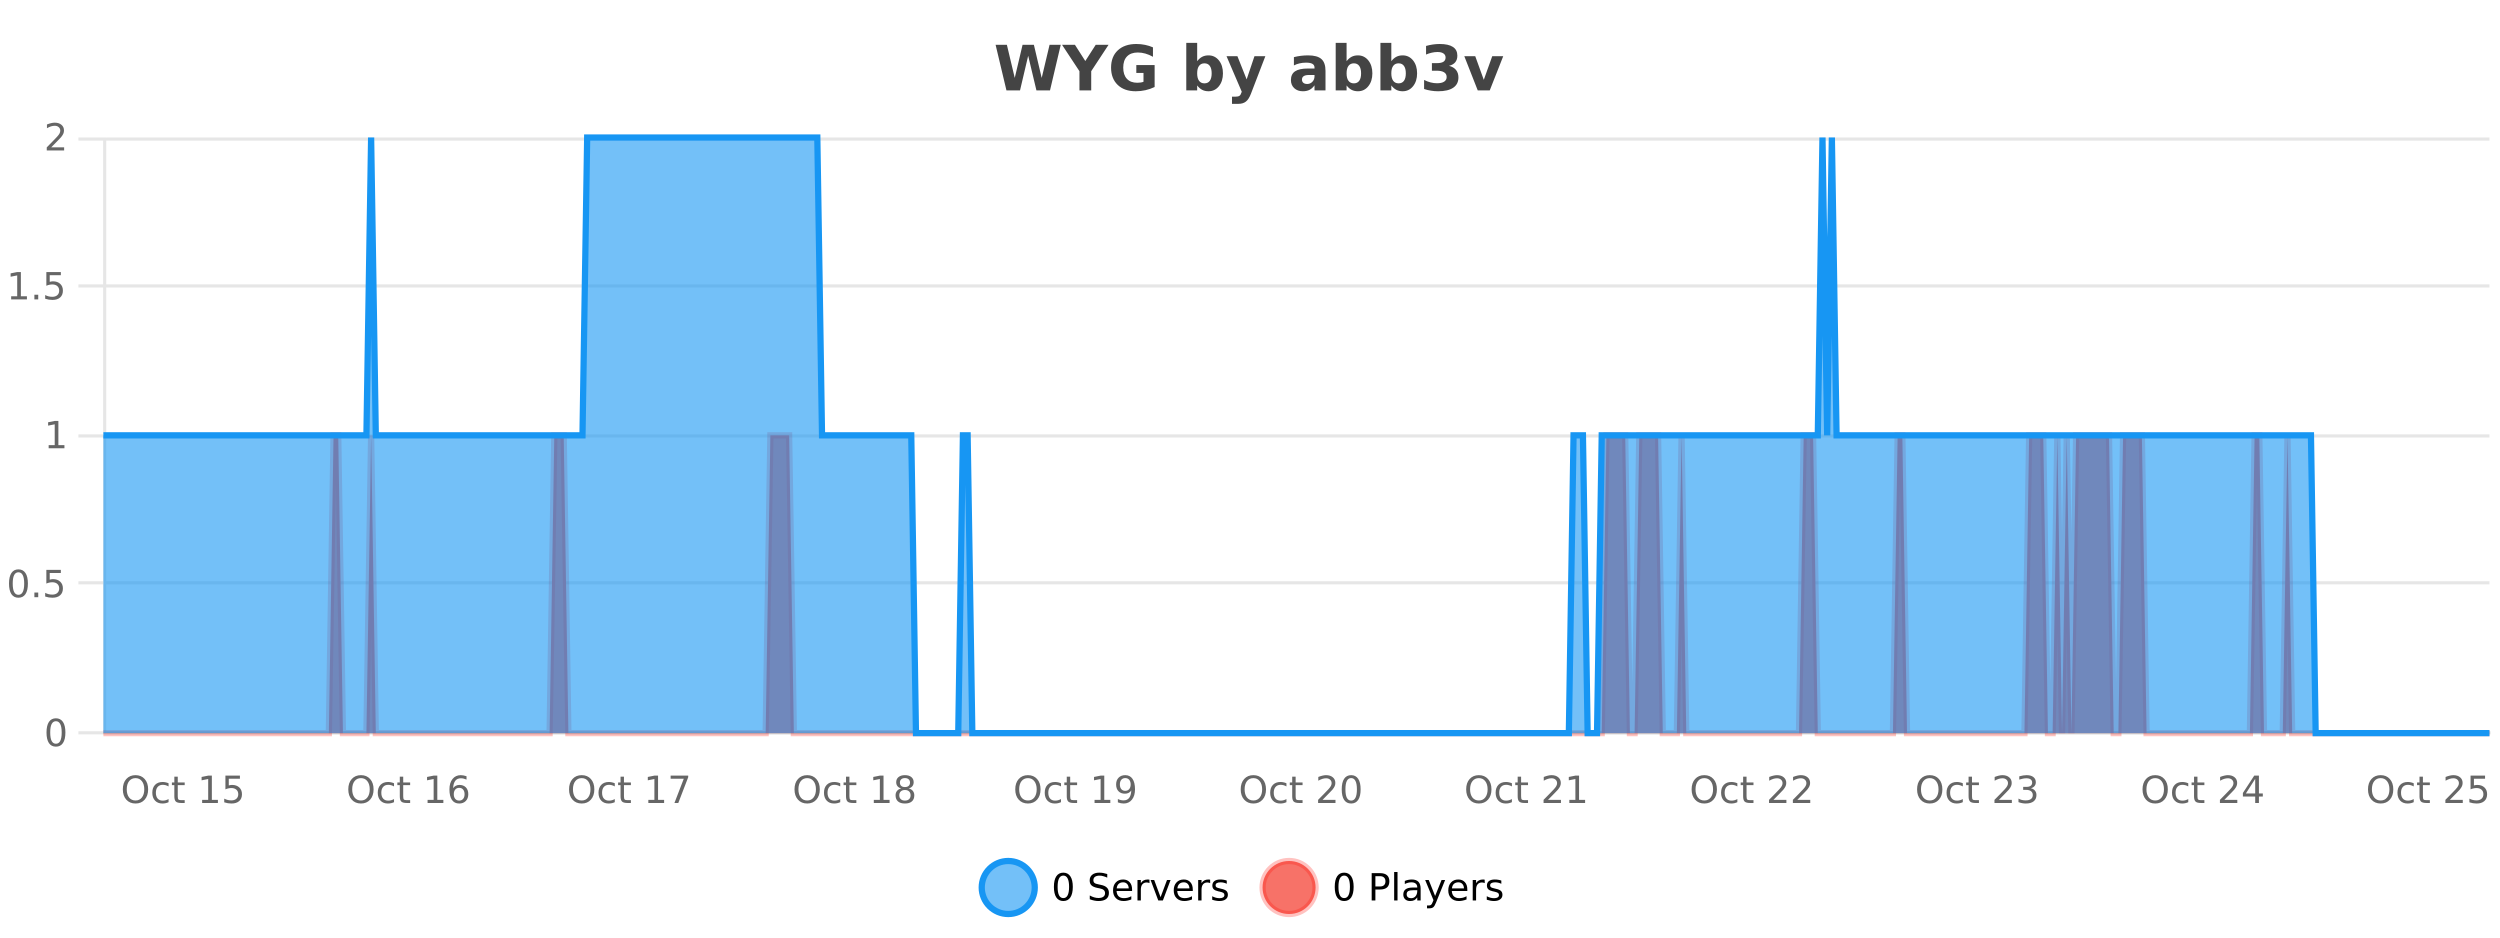 <?xml version="1.0" encoding="UTF-8"?>
<svg xmlns="http://www.w3.org/2000/svg" xmlns:xlink="http://www.w3.org/1999/xlink" width="800pt" height="300pt" viewBox="0 0 800 300" version="1.1">
<defs>
<clipPath id="clip1">
  <path d="M 285 263 L 360 263 L 360 300 L 285 300 Z M 285 263 "/>
</clipPath>
<clipPath id="clip2">
  <path d="M 375 263 L 450 263 L 450 300 L 375 300 Z M 375 263 "/>
</clipPath>
<clipPath id="clip3">
  <path d="M 33.086 139 L 796.625 139 L 796.625 234.602 L 33.086 234.602 Z M 33.086 139 "/>
</clipPath>
<clipPath id="clip4">
  <path d="M 32.086 111 L 797.625 111 L 797.625 235.602 L 32.086 235.602 Z M 32.086 111 "/>
</clipPath>
<clipPath id="clip5">
  <path d="M 33.086 44 L 796.625 44 L 796.625 234.602 L 33.086 234.602 Z M 33.086 44 "/>
</clipPath>
<clipPath id="clip6">
  <path d="M 32.086 43 L 797.625 43 L 797.625 235.602 L 32.086 235.602 Z M 32.086 43 "/>
</clipPath>
</defs>
<g id="surface740146">
<rect x="0" y="0" width="800" height="300" style="fill:rgb(100%,100%,100%);fill-opacity:1;stroke:none;"/>
<path style="fill:none;stroke-width:1;stroke-linecap:butt;stroke-linejoin:miter;stroke:rgb(0%,0%,0%);stroke-opacity:0.098;stroke-miterlimit:10;" d="M 34 234.5 L 796.625 234.5 "/>
<path style="fill:none;stroke-width:1;stroke-linecap:butt;stroke-linejoin:miter;stroke:rgb(0%,0%,0%);stroke-opacity:0.098;stroke-miterlimit:10;" d="M 25.086 234.5 L 33 234.5 "/>
<path style="fill:none;stroke-width:1;stroke-linecap:butt;stroke-linejoin:miter;stroke:rgb(0%,0%,0%);stroke-opacity:0.098;stroke-miterlimit:10;" d="M 34 186.5 L 796.625 186.5 "/>
<path style="fill:none;stroke-width:1;stroke-linecap:butt;stroke-linejoin:miter;stroke:rgb(0%,0%,0%);stroke-opacity:0.098;stroke-miterlimit:10;" d="M 25.086 186.5 L 33 186.5 "/>
<path style="fill:none;stroke-width:1;stroke-linecap:butt;stroke-linejoin:miter;stroke:rgb(0%,0%,0%);stroke-opacity:0.098;stroke-miterlimit:10;" d="M 34 139.5 L 796.625 139.5 "/>
<path style="fill:none;stroke-width:1;stroke-linecap:butt;stroke-linejoin:miter;stroke:rgb(0%,0%,0%);stroke-opacity:0.098;stroke-miterlimit:10;" d="M 25.086 139.5 L 33 139.5 "/>
<path style="fill:none;stroke-width:1;stroke-linecap:butt;stroke-linejoin:miter;stroke:rgb(0%,0%,0%);stroke-opacity:0.098;stroke-miterlimit:10;" d="M 34 91.5 L 796.625 91.5 "/>
<path style="fill:none;stroke-width:1;stroke-linecap:butt;stroke-linejoin:miter;stroke:rgb(0%,0%,0%);stroke-opacity:0.098;stroke-miterlimit:10;" d="M 25.086 91.5 L 33 91.5 "/>
<path style="fill:none;stroke-width:1;stroke-linecap:butt;stroke-linejoin:miter;stroke:rgb(0%,0%,0%);stroke-opacity:0.098;stroke-miterlimit:10;" d="M 34 44.5 L 796.625 44.5 "/>
<path style="fill:none;stroke-width:1;stroke-linecap:butt;stroke-linejoin:miter;stroke:rgb(0%,0%,0%);stroke-opacity:0.098;stroke-miterlimit:10;" d="M 25.086 44.5 L 33 44.5 "/>
<path style=" stroke:none;fill-rule:nonzero;fill:rgb(9.02%,58.824%,95.294%);fill-opacity:0.6;" d="M 331.121 284 C 331.121 288.688 327.324 292.484 322.637 292.484 C 317.953 292.484 314.152 288.688 314.152 284 C 314.152 279.312 317.953 275.516 322.637 275.516 C 327.324 275.516 331.121 279.312 331.121 284 Z M 331.121 284 "/>
<g clip-path="url(#clip1)" clip-rule="nonzero">
<path style="fill:none;stroke-width:2;stroke-linecap:butt;stroke-linejoin:miter;stroke:rgb(9.02%,58.824%,95.294%);stroke-opacity:1;stroke-miterlimit:10;" d="M 331.121 284 C 331.121 288.688 327.324 292.484 322.637 292.484 C 317.953 292.484 314.152 288.688 314.152 284 C 314.152 279.312 317.953 275.516 322.637 275.516 C 327.324 275.516 331.121 279.312 331.121 284 Z M 331.121 284 "/>
</g>
<path style=" stroke:none;fill-rule:nonzero;fill:rgb(0%,0%,0%);fill-opacity:1;" d="M 340.266 280.188 C 339.66 280.188 339.203 280.492 338.891 281.094 C 338.586 281.688 338.438 282.59 338.438 283.797 C 338.438 284.996 338.586 285.898 338.891 286.5 C 339.203 287.094 339.66 287.391 340.266 287.391 C 340.879 287.391 341.336 287.094 341.641 286.5 C 341.953 285.898 342.109 284.996 342.109 283.797 C 342.109 282.59 341.953 281.688 341.641 281.094 C 341.336 280.492 340.879 280.188 340.266 280.188 Z M 340.266 279.25 C 341.242 279.25 341.992 279.641 342.516 280.422 C 343.035 281.195 343.297 282.32 343.297 283.797 C 343.297 285.266 343.035 286.391 342.516 287.172 C 341.992 287.945 341.242 288.328 340.266 288.328 C 339.285 288.328 338.535 287.945 338.016 287.172 C 337.504 286.391 337.25 285.266 337.25 283.797 C 337.25 282.32 337.504 281.195 338.016 280.422 C 338.535 279.641 339.285 279.25 340.266 279.25 Z M 354.32 279.688 L 354.32 280.844 C 353.871 280.637 353.445 280.48 353.039 280.375 C 352.641 280.262 352.262 280.203 351.898 280.203 C 351.25 280.203 350.75 280.328 350.398 280.578 C 350.055 280.828 349.883 281.188 349.883 281.656 C 349.883 282.043 349.996 282.336 350.227 282.531 C 350.453 282.73 350.898 282.887 351.555 283 L 352.258 283.156 C 353.141 283.324 353.793 283.621 354.211 284.047 C 354.637 284.465 354.852 285.027 354.852 285.734 C 354.852 286.59 354.562 287.234 353.992 287.672 C 353.43 288.109 352.594 288.328 351.492 288.328 C 351.086 288.328 350.648 288.281 350.18 288.188 C 349.711 288.094 349.227 287.953 348.727 287.766 L 348.727 286.547 C 349.203 286.82 349.672 287.023 350.133 287.156 C 350.602 287.293 351.055 287.359 351.492 287.359 C 352.168 287.359 352.688 287.23 353.055 286.969 C 353.43 286.699 353.617 286.32 353.617 285.828 C 353.617 285.402 353.48 285.07 353.211 284.828 C 352.949 284.578 352.516 284.398 351.914 284.281 L 351.195 284.141 C 350.309 283.965 349.668 283.688 349.273 283.312 C 348.887 282.938 348.695 282.418 348.695 281.75 C 348.695 280.969 348.965 280.359 349.508 279.922 C 350.047 279.477 350.797 279.25 351.758 279.25 C 352.172 279.25 352.59 279.289 353.008 279.359 C 353.434 279.434 353.871 279.543 354.32 279.688 Z M 362.266 284.609 L 362.266 285.125 L 357.297 285.125 C 357.348 285.875 357.57 286.445 357.969 286.828 C 358.375 287.215 358.93 287.406 359.641 287.406 C 360.055 287.406 360.457 287.359 360.844 287.266 C 361.238 287.164 361.629 287.008 362.016 286.797 L 362.016 287.828 C 361.617 287.984 361.219 288.105 360.812 288.188 C 360.406 288.281 359.992 288.328 359.578 288.328 C 358.535 288.328 357.707 288.027 357.094 287.422 C 356.477 286.809 356.172 285.98 356.172 284.938 C 356.172 283.867 356.461 283.016 357.047 282.391 C 357.629 281.758 358.41 281.438 359.391 281.438 C 360.273 281.438 360.973 281.727 361.484 282.297 C 362.004 282.859 362.266 283.633 362.266 284.609 Z M 361.188 284.281 C 361.176 283.699 361.008 283.23 360.688 282.875 C 360.363 282.523 359.938 282.344 359.406 282.344 C 358.801 282.344 358.316 282.516 357.953 282.859 C 357.598 283.203 357.395 283.684 357.344 284.297 Z M 367.836 282.594 C 367.711 282.531 367.574 282.484 367.43 282.453 C 367.293 282.414 367.137 282.391 366.961 282.391 C 366.355 282.391 365.887 282.59 365.555 282.984 C 365.23 283.383 365.07 283.953 365.07 284.703 L 365.07 288.156 L 363.992 288.156 L 363.992 281.594 L 365.07 281.594 L 365.07 282.609 C 365.297 282.215 365.594 281.922 365.961 281.734 C 366.324 281.539 366.766 281.438 367.289 281.438 C 367.359 281.438 367.438 281.445 367.523 281.453 C 367.617 281.465 367.715 281.48 367.82 281.5 Z M 368.195 281.594 L 369.336 281.594 L 371.383 287.094 L 373.445 281.594 L 374.586 281.594 L 372.117 288.156 L 370.648 288.156 Z M 381.688 284.609 L 381.688 285.125 L 376.719 285.125 C 376.77 285.875 376.992 286.445 377.391 286.828 C 377.797 287.215 378.352 287.406 379.062 287.406 C 379.477 287.406 379.879 287.359 380.266 287.266 C 380.66 287.164 381.051 287.008 381.438 286.797 L 381.438 287.828 C 381.039 287.984 380.641 288.105 380.234 288.188 C 379.828 288.281 379.414 288.328 379 288.328 C 377.957 288.328 377.129 288.027 376.516 287.422 C 375.898 286.809 375.594 285.98 375.594 284.938 C 375.594 283.867 375.883 283.016 376.469 282.391 C 377.051 281.758 377.832 281.438 378.812 281.438 C 379.695 281.438 380.395 281.727 380.906 282.297 C 381.426 282.859 381.688 283.633 381.688 284.609 Z M 380.609 284.281 C 380.598 283.699 380.43 283.23 380.109 282.875 C 379.785 282.523 379.359 282.344 378.828 282.344 C 378.223 282.344 377.738 282.516 377.375 282.859 C 377.02 283.203 376.816 283.684 376.766 284.297 Z M 387.258 282.594 C 387.133 282.531 386.996 282.484 386.852 282.453 C 386.715 282.414 386.559 282.391 386.383 282.391 C 385.777 282.391 385.309 282.59 384.977 282.984 C 384.652 283.383 384.492 283.953 384.492 284.703 L 384.492 288.156 L 383.414 288.156 L 383.414 281.594 L 384.492 281.594 L 384.492 282.609 C 384.719 282.215 385.016 281.922 385.383 281.734 C 385.746 281.539 386.188 281.438 386.711 281.438 C 386.781 281.438 386.859 281.445 386.945 281.453 C 387.039 281.465 387.137 281.48 387.242 281.5 Z M 392.562 281.781 L 392.562 282.812 C 392.258 282.656 391.941 282.543 391.609 282.469 C 391.285 282.387 390.945 282.344 390.594 282.344 C 390.062 282.344 389.66 282.43 389.391 282.594 C 389.117 282.75 388.984 282.996 388.984 283.328 C 388.984 283.578 389.078 283.777 389.266 283.922 C 389.461 284.059 389.852 284.188 390.438 284.312 L 390.797 284.406 C 391.566 284.562 392.113 284.793 392.438 285.094 C 392.758 285.398 392.922 285.812 392.922 286.344 C 392.922 286.961 392.676 287.445 392.188 287.797 C 391.707 288.152 391.047 288.328 390.203 288.328 C 389.848 288.328 389.477 288.289 389.094 288.219 C 388.719 288.156 388.32 288.059 387.906 287.922 L 387.906 286.797 C 388.301 287.008 388.691 287.164 389.078 287.266 C 389.461 287.371 389.848 287.422 390.234 287.422 C 390.734 287.422 391.117 287.34 391.391 287.172 C 391.672 286.996 391.812 286.746 391.812 286.422 C 391.812 286.133 391.711 285.906 391.516 285.75 C 391.316 285.594 390.883 285.445 390.219 285.297 L 389.844 285.219 C 389.176 285.074 388.691 284.855 388.391 284.562 C 388.098 284.273 387.953 283.875 387.953 283.375 C 387.953 282.75 388.172 282.273 388.609 281.938 C 389.047 281.605 389.664 281.438 390.469 281.438 C 390.863 281.438 391.238 281.469 391.594 281.531 C 391.945 281.586 392.27 281.668 392.562 281.781 Z M 332.637 277.016 "/>
<path style=" stroke:none;fill-rule:nonzero;fill:rgb(96.863%,44.706%,40.784%);fill-opacity:1;" d="M 420.988 284 C 420.988 288.688 417.191 292.484 412.504 292.484 C 407.82 292.484 404.02 288.688 404.02 284 C 404.02 279.312 407.82 275.516 412.504 275.516 C 417.191 275.516 420.988 279.312 420.988 284 Z M 420.988 284 "/>
<g clip-path="url(#clip2)" clip-rule="nonzero">
<path style="fill:none;stroke-width:2;stroke-linecap:butt;stroke-linejoin:miter;stroke:rgb(100%,4.706%,0%);stroke-opacity:0.247;stroke-miterlimit:10;" d="M 420.988 284 C 420.988 288.688 417.191 292.484 412.504 292.484 C 407.82 292.484 404.02 288.688 404.02 284 C 404.02 279.312 407.82 275.516 412.504 275.516 C 417.191 275.516 420.988 279.312 420.988 284 Z M 420.988 284 "/>
</g>
<path style=" stroke:none;fill-rule:nonzero;fill:rgb(0%,0%,0%);fill-opacity:1;" d="M 430.133 280.188 C 429.527 280.188 429.07 280.492 428.758 281.094 C 428.453 281.688 428.305 282.59 428.305 283.797 C 428.305 284.996 428.453 285.898 428.758 286.5 C 429.07 287.094 429.527 287.391 430.133 287.391 C 430.746 287.391 431.203 287.094 431.508 286.5 C 431.82 285.898 431.977 284.996 431.977 283.797 C 431.977 282.59 431.82 281.688 431.508 281.094 C 431.203 280.492 430.746 280.188 430.133 280.188 Z M 430.133 279.25 C 431.109 279.25 431.859 279.641 432.383 280.422 C 432.902 281.195 433.164 282.32 433.164 283.797 C 433.164 285.266 432.902 286.391 432.383 287.172 C 431.859 287.945 431.109 288.328 430.133 288.328 C 429.152 288.328 428.402 287.945 427.883 287.172 C 427.371 286.391 427.117 285.266 427.117 283.797 C 427.117 282.32 427.371 281.195 427.883 280.422 C 428.402 279.641 429.152 279.25 430.133 279.25 Z M 440.125 280.375 L 440.125 283.672 L 441.609 283.672 C 442.16 283.672 442.586 283.531 442.891 283.25 C 443.191 282.961 443.344 282.547 443.344 282.016 C 443.344 281.496 443.191 281.094 442.891 280.812 C 442.586 280.523 442.16 280.375 441.609 280.375 Z M 438.938 279.406 L 441.609 279.406 C 442.598 279.406 443.344 279.633 443.844 280.078 C 444.344 280.516 444.594 281.164 444.594 282.016 C 444.594 282.883 444.344 283.539 443.844 283.984 C 443.344 284.422 442.598 284.641 441.609 284.641 L 440.125 284.641 L 440.125 288.156 L 438.938 288.156 Z M 446.129 279.031 L 447.207 279.031 L 447.207 288.156 L 446.129 288.156 Z M 452.445 284.859 C 451.578 284.859 450.977 284.961 450.633 285.156 C 450.297 285.355 450.133 285.695 450.133 286.172 C 450.133 286.559 450.258 286.867 450.508 287.094 C 450.766 287.312 451.109 287.422 451.539 287.422 C 452.141 287.422 452.621 287.215 452.977 286.797 C 453.34 286.371 453.523 285.805 453.523 285.094 L 453.523 284.859 Z M 454.602 284.406 L 454.602 288.156 L 453.523 288.156 L 453.523 287.156 C 453.273 287.555 452.965 287.852 452.602 288.047 C 452.234 288.234 451.789 288.328 451.258 288.328 C 450.578 288.328 450.043 288.141 449.648 287.766 C 449.25 287.383 449.055 286.875 449.055 286.25 C 449.055 285.512 449.297 284.953 449.789 284.578 C 450.289 284.203 451.027 284.016 452.008 284.016 L 453.523 284.016 L 453.523 283.906 C 453.523 283.406 453.355 283.023 453.023 282.75 C 452.699 282.48 452.246 282.344 451.664 282.344 C 451.289 282.344 450.918 282.391 450.555 282.484 C 450.199 282.578 449.859 282.715 449.539 282.891 L 449.539 281.891 C 449.934 281.734 450.312 281.621 450.68 281.547 C 451.055 281.477 451.418 281.438 451.773 281.438 C 452.719 281.438 453.43 281.684 453.898 282.172 C 454.367 282.664 454.602 283.406 454.602 284.406 Z M 459.551 288.766 C 459.246 289.547 458.949 290.055 458.66 290.297 C 458.367 290.535 457.98 290.656 457.504 290.656 L 456.645 290.656 L 456.645 289.75 L 457.27 289.75 C 457.57 289.75 457.801 289.676 457.957 289.531 C 458.121 289.395 458.305 289.066 458.504 288.547 L 458.707 288.047 L 456.051 281.594 L 457.191 281.594 L 459.238 286.719 L 461.301 281.594 L 462.441 281.594 Z M 469.543 284.609 L 469.543 285.125 L 464.574 285.125 C 464.625 285.875 464.848 286.445 465.246 286.828 C 465.652 287.215 466.207 287.406 466.918 287.406 C 467.332 287.406 467.734 287.359 468.121 287.266 C 468.516 287.164 468.906 287.008 469.293 286.797 L 469.293 287.828 C 468.895 287.984 468.496 288.105 468.09 288.188 C 467.684 288.281 467.27 288.328 466.855 288.328 C 465.812 288.328 464.984 288.027 464.371 287.422 C 463.754 286.809 463.449 285.98 463.449 284.938 C 463.449 283.867 463.738 283.016 464.324 282.391 C 464.906 281.758 465.688 281.438 466.668 281.438 C 467.551 281.438 468.25 281.727 468.762 282.297 C 469.281 282.859 469.543 283.633 469.543 284.609 Z M 468.465 284.281 C 468.453 283.699 468.285 283.23 467.965 282.875 C 467.641 282.523 467.215 282.344 466.684 282.344 C 466.078 282.344 465.594 282.516 465.23 282.859 C 464.875 283.203 464.672 283.684 464.621 284.297 Z M 475.113 282.594 C 474.988 282.531 474.852 282.484 474.707 282.453 C 474.57 282.414 474.414 282.391 474.238 282.391 C 473.633 282.391 473.164 282.59 472.832 282.984 C 472.508 283.383 472.348 283.953 472.348 284.703 L 472.348 288.156 L 471.27 288.156 L 471.27 281.594 L 472.348 281.594 L 472.348 282.609 C 472.574 282.215 472.871 281.922 473.238 281.734 C 473.602 281.539 474.043 281.438 474.566 281.438 C 474.637 281.438 474.715 281.445 474.801 281.453 C 474.895 281.465 474.992 281.48 475.098 281.5 Z M 480.422 281.781 L 480.422 282.812 C 480.117 282.656 479.801 282.543 479.469 282.469 C 479.145 282.387 478.805 282.344 478.453 282.344 C 477.922 282.344 477.52 282.43 477.25 282.594 C 476.977 282.75 476.844 282.996 476.844 283.328 C 476.844 283.578 476.938 283.777 477.125 283.922 C 477.32 284.059 477.711 284.188 478.297 284.312 L 478.656 284.406 C 479.426 284.562 479.973 284.793 480.297 285.094 C 480.617 285.398 480.781 285.812 480.781 286.344 C 480.781 286.961 480.535 287.445 480.047 287.797 C 479.566 288.152 478.906 288.328 478.062 288.328 C 477.707 288.328 477.336 288.289 476.953 288.219 C 476.578 288.156 476.18 288.059 475.766 287.922 L 475.766 286.797 C 476.16 287.008 476.551 287.164 476.938 287.266 C 477.32 287.371 477.707 287.422 478.094 287.422 C 478.594 287.422 478.977 287.34 479.25 287.172 C 479.531 286.996 479.672 286.746 479.672 286.422 C 479.672 286.133 479.57 285.906 479.375 285.75 C 479.176 285.594 478.742 285.445 478.078 285.297 L 477.703 285.219 C 477.035 285.074 476.551 284.855 476.25 284.562 C 475.957 284.273 475.812 283.875 475.812 283.375 C 475.812 282.75 476.031 282.273 476.469 281.938 C 476.906 281.605 477.523 281.438 478.328 281.438 C 478.723 281.438 479.098 281.469 479.453 281.531 C 479.805 281.586 480.129 281.668 480.422 281.781 Z M 422.504 277.016 "/>
<path style=" stroke:none;fill-rule:nonzero;fill:rgb(26.667%,26.667%,26.667%);fill-opacity:1;" d="M 318.594 14.344 L 322.203 14.344 L 324.719 24.938 L 327.219 14.344 L 330.844 14.344 L 333.344 24.938 L 335.859 14.344 L 339.438 14.344 L 336 28.922 L 331.656 28.922 L 329.016 17.844 L 326.406 28.922 L 322.062 28.922 Z M 339.859 14.344 L 343.984 14.344 L 347.297 19.531 L 350.625 14.344 L 354.734 14.344 L 349.188 22.781 L 349.188 28.922 L 345.422 28.922 L 345.422 22.781 Z M 369.48 27.844 C 368.543 28.293 367.566 28.633 366.559 28.859 C 365.559 29.086 364.516 29.203 363.434 29.203 C 361.004 29.203 359.082 28.527 357.668 27.172 C 356.25 25.809 355.543 23.965 355.543 21.641 C 355.543 19.297 356.262 17.453 357.699 16.109 C 359.145 14.758 361.129 14.078 363.652 14.078 C 364.621 14.078 365.547 14.172 366.434 14.359 C 367.316 14.539 368.156 14.805 368.949 15.156 L 368.949 18.172 C 368.137 17.715 367.324 17.371 366.512 17.141 C 365.707 16.914 364.906 16.797 364.105 16.797 C 362.605 16.797 361.449 17.219 360.637 18.062 C 359.832 18.898 359.434 20.09 359.434 21.641 C 359.434 23.184 359.824 24.375 360.605 25.219 C 361.387 26.062 362.496 26.484 363.934 26.484 C 364.316 26.484 364.676 26.461 365.012 26.406 C 365.355 26.355 365.656 26.277 365.918 26.172 L 365.918 23.344 L 363.621 23.344 L 363.621 20.828 L 369.48 20.828 Z M 385.422 26.672 C 386.172 26.672 386.742 26.402 387.141 25.859 C 387.535 25.309 387.734 24.512 387.734 23.469 C 387.734 22.43 387.535 21.637 387.141 21.094 C 386.742 20.543 386.172 20.266 385.422 20.266 C 384.672 20.266 384.094 20.543 383.688 21.094 C 383.289 21.637 383.094 22.43 383.094 23.469 C 383.094 24.5 383.289 25.293 383.688 25.844 C 384.094 26.398 384.672 26.672 385.422 26.672 Z M 383.094 19.578 C 383.582 18.945 384.117 18.477 384.703 18.172 C 385.285 17.871 385.957 17.719 386.719 17.719 C 388.07 17.719 389.18 18.258 390.047 19.328 C 390.91 20.402 391.344 21.781 391.344 23.469 C 391.344 25.148 390.91 26.523 390.047 27.594 C 389.18 28.668 388.07 29.203 386.719 29.203 C 385.957 29.203 385.285 29.051 384.703 28.75 C 384.117 28.449 383.582 27.98 383.094 27.344 L 383.094 28.922 L 379.609 28.922 L 379.609 13.719 L 383.094 13.719 Z M 392.488 17.984 L 395.973 17.984 L 398.926 25.406 L 401.426 17.984 L 404.91 17.984 L 400.316 29.953 C 399.855 31.172 399.316 32.02 398.691 32.5 C 398.074 32.988 397.27 33.234 396.27 33.234 L 394.238 33.234 L 394.238 30.938 L 395.332 30.938 C 395.926 30.938 396.355 30.844 396.629 30.656 C 396.898 30.469 397.105 30.129 397.254 29.641 L 397.363 29.344 Z M 418.816 24 C 418.086 24 417.539 24.125 417.176 24.375 C 416.809 24.617 416.629 24.98 416.629 25.469 C 416.629 25.906 416.773 26.25 417.066 26.5 C 417.367 26.75 417.777 26.875 418.301 26.875 C 418.957 26.875 419.508 26.641 419.957 26.172 C 420.414 25.703 420.645 25.117 420.645 24.406 L 420.645 24 Z M 424.16 22.688 L 424.16 28.922 L 420.645 28.922 L 420.645 27.297 C 420.176 27.965 419.645 28.449 419.051 28.75 C 418.465 29.051 417.754 29.203 416.91 29.203 C 415.785 29.203 414.867 28.875 414.16 28.219 C 413.449 27.555 413.098 26.695 413.098 25.641 C 413.098 24.359 413.535 23.422 414.41 22.828 C 415.293 22.227 416.684 21.922 418.582 21.922 L 420.645 21.922 L 420.645 21.641 C 420.645 21.09 420.426 20.688 419.988 20.438 C 419.551 20.18 418.867 20.047 417.941 20.047 C 417.191 20.047 416.492 20.125 415.848 20.281 C 415.199 20.43 414.602 20.648 414.051 20.938 L 414.051 18.281 C 414.801 18.094 415.551 17.953 416.301 17.859 C 417.059 17.766 417.82 17.719 418.582 17.719 C 420.551 17.719 421.973 18.109 422.848 18.891 C 423.723 19.664 424.16 20.93 424.16 22.688 Z M 433.234 26.672 C 433.984 26.672 434.555 26.402 434.953 25.859 C 435.348 25.309 435.547 24.512 435.547 23.469 C 435.547 22.43 435.348 21.637 434.953 21.094 C 434.555 20.543 433.984 20.266 433.234 20.266 C 432.484 20.266 431.906 20.543 431.5 21.094 C 431.102 21.637 430.906 22.43 430.906 23.469 C 430.906 24.5 431.102 25.293 431.5 25.844 C 431.906 26.398 432.484 26.672 433.234 26.672 Z M 430.906 19.578 C 431.395 18.945 431.93 18.477 432.516 18.172 C 433.098 17.871 433.77 17.719 434.531 17.719 C 435.883 17.719 436.992 18.258 437.859 19.328 C 438.723 20.402 439.156 21.781 439.156 23.469 C 439.156 25.148 438.723 26.523 437.859 27.594 C 436.992 28.668 435.883 29.203 434.531 29.203 C 433.77 29.203 433.098 29.051 432.516 28.75 C 431.93 28.449 431.395 27.98 430.906 27.344 L 430.906 28.922 L 427.422 28.922 L 427.422 13.719 L 430.906 13.719 Z M 447.551 26.672 C 448.301 26.672 448.871 26.402 449.27 25.859 C 449.664 25.309 449.863 24.512 449.863 23.469 C 449.863 22.43 449.664 21.637 449.27 21.094 C 448.871 20.543 448.301 20.266 447.551 20.266 C 446.801 20.266 446.223 20.543 445.816 21.094 C 445.418 21.637 445.223 22.43 445.223 23.469 C 445.223 24.5 445.418 25.293 445.816 25.844 C 446.223 26.398 446.801 26.672 447.551 26.672 Z M 445.223 19.578 C 445.711 18.945 446.246 18.477 446.832 18.172 C 447.414 17.871 448.086 17.719 448.848 17.719 C 450.199 17.719 451.309 18.258 452.176 19.328 C 453.039 20.402 453.473 21.781 453.473 23.469 C 453.473 25.148 453.039 26.523 452.176 27.594 C 451.309 28.668 450.199 29.203 448.848 29.203 C 448.086 29.203 447.414 29.051 446.832 28.75 C 446.246 28.449 445.711 27.98 445.223 27.344 L 445.223 28.922 L 441.738 28.922 L 441.738 13.719 L 445.223 13.719 Z M 463.68 21.062 C 464.668 21.312 465.418 21.758 465.93 22.391 C 466.438 23.016 466.695 23.812 466.695 24.781 C 466.695 26.23 466.137 27.328 465.023 28.078 C 463.918 28.828 462.309 29.203 460.195 29.203 C 459.445 29.203 458.688 29.141 457.93 29.016 C 457.18 28.902 456.438 28.727 455.711 28.484 L 455.711 25.578 C 456.406 25.934 457.102 26.199 457.789 26.375 C 458.484 26.555 459.172 26.641 459.852 26.641 C 460.84 26.641 461.602 26.469 462.133 26.125 C 462.664 25.781 462.93 25.289 462.93 24.641 C 462.93 23.977 462.656 23.477 462.117 23.141 C 461.574 22.797 460.773 22.625 459.711 22.625 L 458.211 22.625 L 458.211 20.203 L 459.789 20.203 C 460.734 20.203 461.438 20.059 461.898 19.766 C 462.355 19.465 462.586 19.012 462.586 18.406 C 462.586 17.844 462.359 17.414 461.914 17.109 C 461.465 16.797 460.828 16.641 460.008 16.641 C 459.402 16.641 458.789 16.715 458.164 16.859 C 457.547 16.996 456.938 17.195 456.336 17.453 L 456.336 14.703 C 457.074 14.496 457.809 14.34 458.539 14.234 C 459.266 14.133 459.98 14.078 460.68 14.078 C 462.574 14.078 463.992 14.391 464.93 15.016 C 465.875 15.633 466.352 16.562 466.352 17.812 C 466.352 18.668 466.125 19.371 465.68 19.922 C 465.23 20.465 464.562 20.844 463.68 21.062 Z M 468.578 17.984 L 472.078 17.984 L 474.812 25.547 L 477.516 17.984 L 481.031 17.984 L 476.719 28.922 L 472.875 28.922 Z M 318 10.359 "/>
<path style="fill:none;stroke-width:1;stroke-linecap:butt;stroke-linejoin:miter;stroke:rgb(0%,0%,0%);stroke-opacity:0.098;stroke-miterlimit:10;" d="M 33 234.5 L 797 234.5 "/>
<path style=" stroke:none;fill-rule:nonzero;fill:rgb(40%,40%,40%);fill-opacity:1;" d="M 43.371 249 C 42.504 249 41.816 249.324 41.309 249.969 C 40.809 250.605 40.559 251.48 40.559 252.594 C 40.559 253.688 40.809 254.559 41.309 255.203 C 41.816 255.84 42.504 256.156 43.371 256.156 C 44.223 256.156 44.902 255.84 45.402 255.203 C 45.91 254.559 46.168 253.688 46.168 252.594 C 46.168 251.48 45.91 250.605 45.402 249.969 C 44.902 249.324 44.223 249 43.371 249 Z M 43.371 248.047 C 44.59 248.047 45.562 248.461 46.293 249.281 C 47.031 250.105 47.402 251.211 47.402 252.594 C 47.402 253.969 47.031 255.07 46.293 255.891 C 45.562 256.715 44.59 257.125 43.371 257.125 C 42.141 257.125 41.156 256.715 40.418 255.891 C 39.676 255.07 39.309 253.969 39.309 252.594 C 39.309 251.211 39.676 250.105 40.418 249.281 C 41.156 248.461 42.141 248.047 43.371 248.047 Z M 53.941 250.641 L 53.941 251.656 C 53.629 251.48 53.32 251.352 53.02 251.266 C 52.715 251.184 52.41 251.141 52.098 251.141 C 51.387 251.141 50.84 251.367 50.457 251.812 C 50.07 252.25 49.879 252.871 49.879 253.672 C 49.879 254.477 50.07 255.102 50.457 255.547 C 50.84 255.984 51.387 256.203 52.098 256.203 C 52.41 256.203 52.715 256.164 53.02 256.078 C 53.32 255.996 53.629 255.871 53.941 255.703 L 53.941 256.703 C 53.637 256.84 53.324 256.945 53.004 257.016 C 52.68 257.086 52.336 257.125 51.973 257.125 C 50.98 257.125 50.195 256.82 49.613 256.203 C 49.027 255.578 48.738 254.734 48.738 253.672 C 48.738 252.609 49.027 251.773 49.613 251.156 C 50.207 250.543 51.02 250.234 52.051 250.234 C 52.371 250.234 52.691 250.273 53.004 250.344 C 53.324 250.406 53.637 250.508 53.941 250.641 Z M 56.883 248.531 L 56.883 250.391 L 59.102 250.391 L 59.102 251.234 L 56.883 251.234 L 56.883 254.797 C 56.883 255.328 56.953 255.672 57.102 255.828 C 57.246 255.977 57.543 256.047 57.992 256.047 L 59.102 256.047 L 59.102 256.953 L 57.992 256.953 C 57.156 256.953 56.578 256.797 56.258 256.484 C 55.945 256.172 55.789 255.609 55.789 254.797 L 55.789 251.234 L 55.008 251.234 L 55.008 250.391 L 55.789 250.391 L 55.789 248.531 Z M 64.684 255.953 L 66.621 255.953 L 66.621 249.281 L 64.512 249.703 L 64.512 248.625 L 66.605 248.203 L 67.793 248.203 L 67.793 255.953 L 69.73 255.953 L 69.73 256.953 L 64.684 256.953 Z M 72.133 248.203 L 76.773 248.203 L 76.773 249.203 L 73.211 249.203 L 73.211 251.344 C 73.387 251.281 73.559 251.242 73.727 251.219 C 73.902 251.188 74.074 251.172 74.242 251.172 C 75.219 251.172 75.996 251.445 76.57 251.984 C 77.141 252.516 77.43 253.234 77.43 254.141 C 77.43 255.09 77.133 255.824 76.539 256.344 C 75.953 256.867 75.133 257.125 74.07 257.125 C 73.695 257.125 73.312 257.094 72.93 257.031 C 72.555 256.969 72.164 256.875 71.758 256.75 L 71.758 255.562 C 72.109 255.75 72.477 255.891 72.852 255.984 C 73.227 256.078 73.621 256.125 74.039 256.125 C 74.715 256.125 75.25 255.949 75.648 255.594 C 76.043 255.242 76.242 254.758 76.242 254.141 C 76.242 253.539 76.043 253.059 75.648 252.703 C 75.25 252.352 74.715 252.172 74.039 252.172 C 73.727 252.172 73.406 252.211 73.086 252.281 C 72.773 252.344 72.453 252.449 72.133 252.594 Z M 38.637 245.816 "/>
<path style=" stroke:none;fill-rule:nonzero;fill:rgb(40%,40%,40%);fill-opacity:1;" d="M 115.516 249 C 114.648 249 113.961 249.324 113.453 249.969 C 112.953 250.605 112.703 251.48 112.703 252.594 C 112.703 253.688 112.953 254.559 113.453 255.203 C 113.961 255.84 114.648 256.156 115.516 256.156 C 116.367 256.156 117.047 255.84 117.547 255.203 C 118.055 254.559 118.312 253.688 118.312 252.594 C 118.312 251.48 118.055 250.605 117.547 249.969 C 117.047 249.324 116.367 249 115.516 249 Z M 115.516 248.047 C 116.734 248.047 117.707 248.461 118.438 249.281 C 119.176 250.105 119.547 251.211 119.547 252.594 C 119.547 253.969 119.176 255.07 118.438 255.891 C 117.707 256.715 116.734 257.125 115.516 257.125 C 114.285 257.125 113.301 256.715 112.562 255.891 C 111.82 255.07 111.453 253.969 111.453 252.594 C 111.453 251.211 111.82 250.105 112.562 249.281 C 113.301 248.461 114.285 248.047 115.516 248.047 Z M 126.086 250.641 L 126.086 251.656 C 125.773 251.48 125.465 251.352 125.164 251.266 C 124.859 251.184 124.555 251.141 124.242 251.141 C 123.531 251.141 122.984 251.367 122.602 251.812 C 122.215 252.25 122.023 252.871 122.023 253.672 C 122.023 254.477 122.215 255.102 122.602 255.547 C 122.984 255.984 123.531 256.203 124.242 256.203 C 124.555 256.203 124.859 256.164 125.164 256.078 C 125.465 255.996 125.773 255.871 126.086 255.703 L 126.086 256.703 C 125.781 256.84 125.469 256.945 125.148 257.016 C 124.824 257.086 124.48 257.125 124.117 257.125 C 123.125 257.125 122.34 256.82 121.758 256.203 C 121.172 255.578 120.883 254.734 120.883 253.672 C 120.883 252.609 121.172 251.773 121.758 251.156 C 122.352 250.543 123.164 250.234 124.195 250.234 C 124.516 250.234 124.836 250.273 125.148 250.344 C 125.469 250.406 125.781 250.508 126.086 250.641 Z M 129.027 248.531 L 129.027 250.391 L 131.246 250.391 L 131.246 251.234 L 129.027 251.234 L 129.027 254.797 C 129.027 255.328 129.098 255.672 129.246 255.828 C 129.391 255.977 129.688 256.047 130.137 256.047 L 131.246 256.047 L 131.246 256.953 L 130.137 256.953 C 129.301 256.953 128.723 256.797 128.402 256.484 C 128.09 256.172 127.934 255.609 127.934 254.797 L 127.934 251.234 L 127.152 251.234 L 127.152 250.391 L 127.934 250.391 L 127.934 248.531 Z M 136.828 255.953 L 138.766 255.953 L 138.766 249.281 L 136.656 249.703 L 136.656 248.625 L 138.75 248.203 L 139.938 248.203 L 139.938 255.953 L 141.875 255.953 L 141.875 256.953 L 136.828 256.953 Z M 146.945 252.109 C 146.414 252.109 145.992 252.293 145.68 252.656 C 145.367 253.023 145.211 253.516 145.211 254.141 C 145.211 254.777 145.367 255.277 145.68 255.641 C 145.992 256.008 146.414 256.188 146.945 256.188 C 147.477 256.188 147.891 256.008 148.195 255.641 C 148.508 255.277 148.664 254.777 148.664 254.141 C 148.664 253.516 148.508 253.023 148.195 252.656 C 147.891 252.293 147.477 252.109 146.945 252.109 Z M 149.289 248.391 L 149.289 249.469 C 148.984 249.336 148.684 249.23 148.383 249.156 C 148.078 249.086 147.781 249.047 147.492 249.047 C 146.711 249.047 146.109 249.312 145.695 249.844 C 145.289 250.367 145.055 251.156 144.992 252.219 C 145.219 251.887 145.508 251.633 145.852 251.453 C 146.203 251.266 146.59 251.172 147.008 251.172 C 147.883 251.172 148.574 251.438 149.086 251.969 C 149.594 252.5 149.852 253.227 149.852 254.141 C 149.852 255.047 149.586 255.773 149.055 256.312 C 148.523 256.855 147.82 257.125 146.945 257.125 C 145.922 257.125 145.148 256.742 144.617 255.969 C 144.086 255.188 143.82 254.062 143.82 252.594 C 143.82 251.211 144.148 250.105 144.805 249.281 C 145.461 248.461 146.34 248.047 147.445 248.047 C 147.734 248.047 148.031 248.078 148.336 248.141 C 148.637 248.195 148.953 248.277 149.289 248.391 Z M 110.781 245.816 "/>
<path style=" stroke:none;fill-rule:nonzero;fill:rgb(40%,40%,40%);fill-opacity:1;" d="M 186.156 249 C 185.289 249 184.602 249.324 184.094 249.969 C 183.594 250.605 183.344 251.48 183.344 252.594 C 183.344 253.688 183.594 254.559 184.094 255.203 C 184.602 255.84 185.289 256.156 186.156 256.156 C 187.008 256.156 187.688 255.84 188.188 255.203 C 188.695 254.559 188.953 253.688 188.953 252.594 C 188.953 251.48 188.695 250.605 188.188 249.969 C 187.688 249.324 187.008 249 186.156 249 Z M 186.156 248.047 C 187.375 248.047 188.348 248.461 189.078 249.281 C 189.816 250.105 190.188 251.211 190.188 252.594 C 190.188 253.969 189.816 255.07 189.078 255.891 C 188.348 256.715 187.375 257.125 186.156 257.125 C 184.926 257.125 183.941 256.715 183.203 255.891 C 182.461 255.07 182.094 253.969 182.094 252.594 C 182.094 251.211 182.461 250.105 183.203 249.281 C 183.941 248.461 184.926 248.047 186.156 248.047 Z M 196.727 250.641 L 196.727 251.656 C 196.414 251.48 196.105 251.352 195.805 251.266 C 195.5 251.184 195.195 251.141 194.883 251.141 C 194.172 251.141 193.625 251.367 193.242 251.812 C 192.855 252.25 192.664 252.871 192.664 253.672 C 192.664 254.477 192.855 255.102 193.242 255.547 C 193.625 255.984 194.172 256.203 194.883 256.203 C 195.195 256.203 195.5 256.164 195.805 256.078 C 196.105 255.996 196.414 255.871 196.727 255.703 L 196.727 256.703 C 196.422 256.84 196.109 256.945 195.789 257.016 C 195.465 257.086 195.121 257.125 194.758 257.125 C 193.766 257.125 192.98 256.82 192.398 256.203 C 191.812 255.578 191.523 254.734 191.523 253.672 C 191.523 252.609 191.812 251.773 192.398 251.156 C 192.992 250.543 193.805 250.234 194.836 250.234 C 195.156 250.234 195.477 250.273 195.789 250.344 C 196.109 250.406 196.422 250.508 196.727 250.641 Z M 199.668 248.531 L 199.668 250.391 L 201.887 250.391 L 201.887 251.234 L 199.668 251.234 L 199.668 254.797 C 199.668 255.328 199.738 255.672 199.887 255.828 C 200.031 255.977 200.328 256.047 200.777 256.047 L 201.887 256.047 L 201.887 256.953 L 200.777 256.953 C 199.941 256.953 199.363 256.797 199.043 256.484 C 198.73 256.172 198.574 255.609 198.574 254.797 L 198.574 251.234 L 197.793 251.234 L 197.793 250.391 L 198.574 250.391 L 198.574 248.531 Z M 207.469 255.953 L 209.406 255.953 L 209.406 249.281 L 207.297 249.703 L 207.297 248.625 L 209.391 248.203 L 210.578 248.203 L 210.578 255.953 L 212.516 255.953 L 212.516 256.953 L 207.469 256.953 Z M 214.602 248.203 L 220.227 248.203 L 220.227 248.703 L 217.055 256.953 L 215.82 256.953 L 218.805 249.203 L 214.602 249.203 Z M 181.422 245.816 "/>
<path style=" stroke:none;fill-rule:nonzero;fill:rgb(40%,40%,40%);fill-opacity:1;" d="M 258.305 249 C 257.438 249 256.75 249.324 256.242 249.969 C 255.742 250.605 255.492 251.48 255.492 252.594 C 255.492 253.688 255.742 254.559 256.242 255.203 C 256.75 255.84 257.438 256.156 258.305 256.156 C 259.156 256.156 259.836 255.84 260.336 255.203 C 260.844 254.559 261.102 253.688 261.102 252.594 C 261.102 251.48 260.844 250.605 260.336 249.969 C 259.836 249.324 259.156 249 258.305 249 Z M 258.305 248.047 C 259.523 248.047 260.496 248.461 261.227 249.281 C 261.965 250.105 262.336 251.211 262.336 252.594 C 262.336 253.969 261.965 255.07 261.227 255.891 C 260.496 256.715 259.523 257.125 258.305 257.125 C 257.074 257.125 256.09 256.715 255.352 255.891 C 254.609 255.07 254.242 253.969 254.242 252.594 C 254.242 251.211 254.609 250.105 255.352 249.281 C 256.09 248.461 257.074 248.047 258.305 248.047 Z M 268.875 250.641 L 268.875 251.656 C 268.562 251.48 268.254 251.352 267.953 251.266 C 267.648 251.184 267.344 251.141 267.031 251.141 C 266.32 251.141 265.773 251.367 265.391 251.812 C 265.004 252.25 264.812 252.871 264.812 253.672 C 264.812 254.477 265.004 255.102 265.391 255.547 C 265.773 255.984 266.32 256.203 267.031 256.203 C 267.344 256.203 267.648 256.164 267.953 256.078 C 268.254 255.996 268.562 255.871 268.875 255.703 L 268.875 256.703 C 268.57 256.84 268.258 256.945 267.938 257.016 C 267.613 257.086 267.27 257.125 266.906 257.125 C 265.914 257.125 265.129 256.82 264.547 256.203 C 263.961 255.578 263.672 254.734 263.672 253.672 C 263.672 252.609 263.961 251.773 264.547 251.156 C 265.141 250.543 265.953 250.234 266.984 250.234 C 267.305 250.234 267.625 250.273 267.938 250.344 C 268.258 250.406 268.57 250.508 268.875 250.641 Z M 271.816 248.531 L 271.816 250.391 L 274.035 250.391 L 274.035 251.234 L 271.816 251.234 L 271.816 254.797 C 271.816 255.328 271.887 255.672 272.035 255.828 C 272.18 255.977 272.477 256.047 272.926 256.047 L 274.035 256.047 L 274.035 256.953 L 272.926 256.953 C 272.09 256.953 271.512 256.797 271.191 256.484 C 270.879 256.172 270.723 255.609 270.723 254.797 L 270.723 251.234 L 269.941 251.234 L 269.941 250.391 L 270.723 250.391 L 270.723 248.531 Z M 279.617 255.953 L 281.555 255.953 L 281.555 249.281 L 279.445 249.703 L 279.445 248.625 L 281.539 248.203 L 282.727 248.203 L 282.727 255.953 L 284.664 255.953 L 284.664 256.953 L 279.617 256.953 Z M 289.578 252.797 C 289.016 252.797 288.57 252.949 288.25 253.25 C 287.926 253.555 287.766 253.965 287.766 254.484 C 287.766 255.016 287.926 255.434 288.25 255.734 C 288.57 256.039 289.016 256.188 289.578 256.188 C 290.141 256.188 290.582 256.039 290.906 255.734 C 291.227 255.434 291.391 255.016 291.391 254.484 C 291.391 253.965 291.227 253.555 290.906 253.25 C 290.594 252.949 290.148 252.797 289.578 252.797 Z M 288.391 252.297 C 287.891 252.172 287.492 251.938 287.203 251.594 C 286.922 251.242 286.781 250.812 286.781 250.312 C 286.781 249.617 287.031 249.062 287.531 248.656 C 288.031 248.25 288.711 248.047 289.578 248.047 C 290.453 248.047 291.133 248.25 291.625 248.656 C 292.125 249.062 292.375 249.617 292.375 250.312 C 292.375 250.812 292.234 251.242 291.953 251.594 C 291.672 251.938 291.273 252.172 290.766 252.297 C 291.336 252.434 291.781 252.695 292.094 253.078 C 292.414 253.465 292.578 253.934 292.578 254.484 C 292.578 255.34 292.316 255.996 291.797 256.453 C 291.285 256.902 290.547 257.125 289.578 257.125 C 288.617 257.125 287.879 256.902 287.359 256.453 C 286.836 255.996 286.578 255.34 286.578 254.484 C 286.578 253.934 286.738 253.465 287.062 253.078 C 287.383 252.695 287.828 252.434 288.391 252.297 Z M 287.969 250.422 C 287.969 250.883 288.109 251.234 288.391 251.484 C 288.672 251.734 289.066 251.859 289.578 251.859 C 290.086 251.859 290.484 251.734 290.766 251.484 C 291.055 251.234 291.203 250.883 291.203 250.422 C 291.203 249.977 291.055 249.625 290.766 249.375 C 290.484 249.117 290.086 248.984 289.578 248.984 C 289.066 248.984 288.672 249.117 288.391 249.375 C 288.109 249.625 287.969 249.977 287.969 250.422 Z M 253.57 245.816 "/>
<path style=" stroke:none;fill-rule:nonzero;fill:rgb(40%,40%,40%);fill-opacity:1;" d="M 328.945 249 C 328.078 249 327.391 249.324 326.883 249.969 C 326.383 250.605 326.133 251.48 326.133 252.594 C 326.133 253.688 326.383 254.559 326.883 255.203 C 327.391 255.84 328.078 256.156 328.945 256.156 C 329.797 256.156 330.477 255.84 330.977 255.203 C 331.484 254.559 331.742 253.688 331.742 252.594 C 331.742 251.48 331.484 250.605 330.977 249.969 C 330.477 249.324 329.797 249 328.945 249 Z M 328.945 248.047 C 330.164 248.047 331.137 248.461 331.867 249.281 C 332.605 250.105 332.977 251.211 332.977 252.594 C 332.977 253.969 332.605 255.07 331.867 255.891 C 331.137 256.715 330.164 257.125 328.945 257.125 C 327.715 257.125 326.73 256.715 325.992 255.891 C 325.25 255.07 324.883 253.969 324.883 252.594 C 324.883 251.211 325.25 250.105 325.992 249.281 C 326.73 248.461 327.715 248.047 328.945 248.047 Z M 339.516 250.641 L 339.516 251.656 C 339.203 251.48 338.895 251.352 338.594 251.266 C 338.289 251.184 337.984 251.141 337.672 251.141 C 336.961 251.141 336.414 251.367 336.031 251.812 C 335.645 252.25 335.453 252.871 335.453 253.672 C 335.453 254.477 335.645 255.102 336.031 255.547 C 336.414 255.984 336.961 256.203 337.672 256.203 C 337.984 256.203 338.289 256.164 338.594 256.078 C 338.895 255.996 339.203 255.871 339.516 255.703 L 339.516 256.703 C 339.211 256.84 338.898 256.945 338.578 257.016 C 338.254 257.086 337.91 257.125 337.547 257.125 C 336.555 257.125 335.77 256.82 335.188 256.203 C 334.602 255.578 334.312 254.734 334.312 253.672 C 334.312 252.609 334.602 251.773 335.188 251.156 C 335.781 250.543 336.594 250.234 337.625 250.234 C 337.945 250.234 338.266 250.273 338.578 250.344 C 338.898 250.406 339.211 250.508 339.516 250.641 Z M 342.457 248.531 L 342.457 250.391 L 344.676 250.391 L 344.676 251.234 L 342.457 251.234 L 342.457 254.797 C 342.457 255.328 342.527 255.672 342.676 255.828 C 342.82 255.977 343.117 256.047 343.566 256.047 L 344.676 256.047 L 344.676 256.953 L 343.566 256.953 C 342.73 256.953 342.152 256.797 341.832 256.484 C 341.52 256.172 341.363 255.609 341.363 254.797 L 341.363 251.234 L 340.582 251.234 L 340.582 250.391 L 341.363 250.391 L 341.363 248.531 Z M 350.258 255.953 L 352.195 255.953 L 352.195 249.281 L 350.086 249.703 L 350.086 248.625 L 352.18 248.203 L 353.367 248.203 L 353.367 255.953 L 355.305 255.953 L 355.305 256.953 L 350.258 256.953 Z M 357.719 256.766 L 357.719 255.688 C 358.02 255.836 358.32 255.945 358.625 256.016 C 358.926 256.09 359.227 256.125 359.531 256.125 C 360.312 256.125 360.906 255.867 361.312 255.344 C 361.727 254.812 361.961 254.012 362.016 252.938 C 361.797 253.281 361.508 253.543 361.156 253.719 C 360.812 253.898 360.426 253.984 360 253.984 C 359.125 253.984 358.43 253.727 357.922 253.203 C 357.41 252.672 357.156 251.945 357.156 251.016 C 357.156 250.121 357.422 249.402 357.953 248.859 C 358.484 248.32 359.191 248.047 360.078 248.047 C 361.086 248.047 361.859 248.438 362.391 249.219 C 362.93 249.992 363.203 251.117 363.203 252.594 C 363.203 253.969 362.875 255.07 362.219 255.891 C 361.562 256.715 360.68 257.125 359.578 257.125 C 359.273 257.125 358.973 257.094 358.672 257.031 C 358.367 256.977 358.051 256.891 357.719 256.766 Z M 360.078 253.062 C 360.609 253.062 361.031 252.883 361.344 252.516 C 361.656 252.152 361.812 251.652 361.812 251.016 C 361.812 250.391 361.656 249.898 361.344 249.531 C 361.031 249.168 360.609 248.984 360.078 248.984 C 359.547 248.984 359.125 249.168 358.812 249.531 C 358.508 249.898 358.359 250.391 358.359 251.016 C 358.359 251.652 358.508 252.152 358.812 252.516 C 359.125 252.883 359.547 253.062 360.078 253.062 Z M 324.211 245.816 "/>
<path style=" stroke:none;fill-rule:nonzero;fill:rgb(40%,40%,40%);fill-opacity:1;" d="M 401.09 249 C 400.223 249 399.535 249.324 399.027 249.969 C 398.527 250.605 398.277 251.48 398.277 252.594 C 398.277 253.688 398.527 254.559 399.027 255.203 C 399.535 255.84 400.223 256.156 401.09 256.156 C 401.941 256.156 402.621 255.84 403.121 255.203 C 403.629 254.559 403.887 253.688 403.887 252.594 C 403.887 251.48 403.629 250.605 403.121 249.969 C 402.621 249.324 401.941 249 401.09 249 Z M 401.09 248.047 C 402.309 248.047 403.281 248.461 404.012 249.281 C 404.75 250.105 405.121 251.211 405.121 252.594 C 405.121 253.969 404.75 255.07 404.012 255.891 C 403.281 256.715 402.309 257.125 401.09 257.125 C 399.859 257.125 398.875 256.715 398.137 255.891 C 397.395 255.07 397.027 253.969 397.027 252.594 C 397.027 251.211 397.395 250.105 398.137 249.281 C 398.875 248.461 399.859 248.047 401.09 248.047 Z M 411.66 250.641 L 411.66 251.656 C 411.348 251.48 411.039 251.352 410.738 251.266 C 410.434 251.184 410.129 251.141 409.816 251.141 C 409.105 251.141 408.559 251.367 408.176 251.812 C 407.789 252.25 407.598 252.871 407.598 253.672 C 407.598 254.477 407.789 255.102 408.176 255.547 C 408.559 255.984 409.105 256.203 409.816 256.203 C 410.129 256.203 410.434 256.164 410.738 256.078 C 411.039 255.996 411.348 255.871 411.66 255.703 L 411.66 256.703 C 411.355 256.84 411.043 256.945 410.723 257.016 C 410.398 257.086 410.055 257.125 409.691 257.125 C 408.699 257.125 407.914 256.82 407.332 256.203 C 406.746 255.578 406.457 254.734 406.457 253.672 C 406.457 252.609 406.746 251.773 407.332 251.156 C 407.926 250.543 408.738 250.234 409.77 250.234 C 410.09 250.234 410.41 250.273 410.723 250.344 C 411.043 250.406 411.355 250.508 411.66 250.641 Z M 414.602 248.531 L 414.602 250.391 L 416.82 250.391 L 416.82 251.234 L 414.602 251.234 L 414.602 254.797 C 414.602 255.328 414.672 255.672 414.82 255.828 C 414.965 255.977 415.262 256.047 415.711 256.047 L 416.82 256.047 L 416.82 256.953 L 415.711 256.953 C 414.875 256.953 414.297 256.797 413.977 256.484 C 413.664 256.172 413.508 255.609 413.508 254.797 L 413.508 251.234 L 412.727 251.234 L 412.727 250.391 L 413.508 250.391 L 413.508 248.531 Z M 423.215 255.953 L 427.355 255.953 L 427.355 256.953 L 421.793 256.953 L 421.793 255.953 C 422.238 255.496 422.848 254.875 423.621 254.094 C 424.402 253.305 424.891 252.793 425.09 252.562 C 425.473 252.148 425.738 251.793 425.887 251.5 C 426.043 251.199 426.121 250.906 426.121 250.625 C 426.121 250.156 425.953 249.777 425.621 249.484 C 425.297 249.195 424.875 249.047 424.355 249.047 C 423.98 249.047 423.582 249.109 423.168 249.234 C 422.762 249.359 422.324 249.559 421.855 249.828 L 421.855 248.625 C 422.332 248.438 422.777 248.297 423.184 248.203 C 423.598 248.102 423.98 248.047 424.324 248.047 C 425.23 248.047 425.953 248.277 426.496 248.734 C 427.035 249.184 427.309 249.789 427.309 250.547 C 427.309 250.902 427.238 251.242 427.105 251.562 C 426.969 251.887 426.723 252.266 426.371 252.703 C 426.266 252.82 425.953 253.148 425.434 253.688 C 424.91 254.23 424.172 254.984 423.215 255.953 Z M 432.367 248.984 C 431.762 248.984 431.305 249.289 430.992 249.891 C 430.688 250.484 430.539 251.387 430.539 252.594 C 430.539 253.793 430.688 254.695 430.992 255.297 C 431.305 255.891 431.762 256.188 432.367 256.188 C 432.98 256.188 433.438 255.891 433.742 255.297 C 434.055 254.695 434.211 253.793 434.211 252.594 C 434.211 251.387 434.055 250.484 433.742 249.891 C 433.438 249.289 432.98 248.984 432.367 248.984 Z M 432.367 248.047 C 433.344 248.047 434.094 248.438 434.617 249.219 C 435.137 249.992 435.398 251.117 435.398 252.594 C 435.398 254.062 435.137 255.188 434.617 255.969 C 434.094 256.742 433.344 257.125 432.367 257.125 C 431.387 257.125 430.637 256.742 430.117 255.969 C 429.605 255.188 429.352 254.062 429.352 252.594 C 429.352 251.117 429.605 249.992 430.117 249.219 C 430.637 248.438 431.387 248.047 432.367 248.047 Z M 396.355 245.816 "/>
<path style=" stroke:none;fill-rule:nonzero;fill:rgb(40%,40%,40%);fill-opacity:1;" d="M 473.238 249 C 472.371 249 471.684 249.324 471.176 249.969 C 470.676 250.605 470.426 251.48 470.426 252.594 C 470.426 253.688 470.676 254.559 471.176 255.203 C 471.684 255.84 472.371 256.156 473.238 256.156 C 474.09 256.156 474.77 255.84 475.27 255.203 C 475.777 254.559 476.035 253.688 476.035 252.594 C 476.035 251.48 475.777 250.605 475.27 249.969 C 474.77 249.324 474.09 249 473.238 249 Z M 473.238 248.047 C 474.457 248.047 475.43 248.461 476.16 249.281 C 476.898 250.105 477.27 251.211 477.27 252.594 C 477.27 253.969 476.898 255.07 476.16 255.891 C 475.43 256.715 474.457 257.125 473.238 257.125 C 472.008 257.125 471.023 256.715 470.285 255.891 C 469.543 255.07 469.176 253.969 469.176 252.594 C 469.176 251.211 469.543 250.105 470.285 249.281 C 471.023 248.461 472.008 248.047 473.238 248.047 Z M 483.809 250.641 L 483.809 251.656 C 483.496 251.48 483.188 251.352 482.887 251.266 C 482.582 251.184 482.277 251.141 481.965 251.141 C 481.254 251.141 480.707 251.367 480.324 251.812 C 479.938 252.25 479.746 252.871 479.746 253.672 C 479.746 254.477 479.938 255.102 480.324 255.547 C 480.707 255.984 481.254 256.203 481.965 256.203 C 482.277 256.203 482.582 256.164 482.887 256.078 C 483.188 255.996 483.496 255.871 483.809 255.703 L 483.809 256.703 C 483.504 256.84 483.191 256.945 482.871 257.016 C 482.547 257.086 482.203 257.125 481.84 257.125 C 480.848 257.125 480.062 256.82 479.48 256.203 C 478.895 255.578 478.605 254.734 478.605 253.672 C 478.605 252.609 478.895 251.773 479.48 251.156 C 480.074 250.543 480.887 250.234 481.918 250.234 C 482.238 250.234 482.559 250.273 482.871 250.344 C 483.191 250.406 483.504 250.508 483.809 250.641 Z M 486.75 248.531 L 486.75 250.391 L 488.969 250.391 L 488.969 251.234 L 486.75 251.234 L 486.75 254.797 C 486.75 255.328 486.82 255.672 486.969 255.828 C 487.113 255.977 487.41 256.047 487.859 256.047 L 488.969 256.047 L 488.969 256.953 L 487.859 256.953 C 487.023 256.953 486.445 256.797 486.125 256.484 C 485.812 256.172 485.656 255.609 485.656 254.797 L 485.656 251.234 L 484.875 251.234 L 484.875 250.391 L 485.656 250.391 L 485.656 248.531 Z M 495.363 255.953 L 499.504 255.953 L 499.504 256.953 L 493.941 256.953 L 493.941 255.953 C 494.387 255.496 494.996 254.875 495.77 254.094 C 496.551 253.305 497.039 252.793 497.238 252.562 C 497.621 252.148 497.887 251.793 498.035 251.5 C 498.191 251.199 498.27 250.906 498.27 250.625 C 498.27 250.156 498.102 249.777 497.77 249.484 C 497.445 249.195 497.023 249.047 496.504 249.047 C 496.129 249.047 495.73 249.109 495.316 249.234 C 494.91 249.359 494.473 249.559 494.004 249.828 L 494.004 248.625 C 494.48 248.438 494.926 248.297 495.332 248.203 C 495.746 248.102 496.129 248.047 496.473 248.047 C 497.379 248.047 498.102 248.277 498.645 248.734 C 499.184 249.184 499.457 249.789 499.457 250.547 C 499.457 250.902 499.387 251.242 499.254 251.562 C 499.117 251.887 498.871 252.266 498.52 252.703 C 498.414 252.82 498.102 253.148 497.582 253.688 C 497.059 254.23 496.32 254.984 495.363 255.953 Z M 502.188 255.953 L 504.125 255.953 L 504.125 249.281 L 502.016 249.703 L 502.016 248.625 L 504.109 248.203 L 505.297 248.203 L 505.297 255.953 L 507.234 255.953 L 507.234 256.953 L 502.188 256.953 Z M 468.504 245.816 "/>
<path style=" stroke:none;fill-rule:nonzero;fill:rgb(40%,40%,40%);fill-opacity:1;" d="M 545.383 249 C 544.516 249 543.828 249.324 543.32 249.969 C 542.82 250.605 542.57 251.48 542.57 252.594 C 542.57 253.688 542.82 254.559 543.32 255.203 C 543.828 255.84 544.516 256.156 545.383 256.156 C 546.234 256.156 546.914 255.84 547.414 255.203 C 547.922 254.559 548.18 253.688 548.18 252.594 C 548.18 251.48 547.922 250.605 547.414 249.969 C 546.914 249.324 546.234 249 545.383 249 Z M 545.383 248.047 C 546.602 248.047 547.574 248.461 548.305 249.281 C 549.043 250.105 549.414 251.211 549.414 252.594 C 549.414 253.969 549.043 255.07 548.305 255.891 C 547.574 256.715 546.602 257.125 545.383 257.125 C 544.152 257.125 543.168 256.715 542.43 255.891 C 541.688 255.07 541.32 253.969 541.32 252.594 C 541.32 251.211 541.688 250.105 542.43 249.281 C 543.168 248.461 544.152 248.047 545.383 248.047 Z M 555.953 250.641 L 555.953 251.656 C 555.641 251.48 555.332 251.352 555.031 251.266 C 554.727 251.184 554.422 251.141 554.109 251.141 C 553.398 251.141 552.852 251.367 552.469 251.812 C 552.082 252.25 551.891 252.871 551.891 253.672 C 551.891 254.477 552.082 255.102 552.469 255.547 C 552.852 255.984 553.398 256.203 554.109 256.203 C 554.422 256.203 554.727 256.164 555.031 256.078 C 555.332 255.996 555.641 255.871 555.953 255.703 L 555.953 256.703 C 555.648 256.84 555.336 256.945 555.016 257.016 C 554.691 257.086 554.348 257.125 553.984 257.125 C 552.992 257.125 552.207 256.82 551.625 256.203 C 551.039 255.578 550.75 254.734 550.75 253.672 C 550.75 252.609 551.039 251.773 551.625 251.156 C 552.219 250.543 553.031 250.234 554.062 250.234 C 554.383 250.234 554.703 250.273 555.016 250.344 C 555.336 250.406 555.648 250.508 555.953 250.641 Z M 558.895 248.531 L 558.895 250.391 L 561.113 250.391 L 561.113 251.234 L 558.895 251.234 L 558.895 254.797 C 558.895 255.328 558.965 255.672 559.113 255.828 C 559.258 255.977 559.555 256.047 560.004 256.047 L 561.113 256.047 L 561.113 256.953 L 560.004 256.953 C 559.168 256.953 558.59 256.797 558.27 256.484 C 557.957 256.172 557.801 255.609 557.801 254.797 L 557.801 251.234 L 557.02 251.234 L 557.02 250.391 L 557.801 250.391 L 557.801 248.531 Z M 567.508 255.953 L 571.648 255.953 L 571.648 256.953 L 566.086 256.953 L 566.086 255.953 C 566.531 255.496 567.141 254.875 567.914 254.094 C 568.695 253.305 569.184 252.793 569.383 252.562 C 569.766 252.148 570.031 251.793 570.18 251.5 C 570.336 251.199 570.414 250.906 570.414 250.625 C 570.414 250.156 570.246 249.777 569.914 249.484 C 569.59 249.195 569.168 249.047 568.648 249.047 C 568.273 249.047 567.875 249.109 567.461 249.234 C 567.055 249.359 566.617 249.559 566.148 249.828 L 566.148 248.625 C 566.625 248.438 567.07 248.297 567.477 248.203 C 567.891 248.102 568.273 248.047 568.617 248.047 C 569.523 248.047 570.246 248.277 570.789 248.734 C 571.328 249.184 571.602 249.789 571.602 250.547 C 571.602 250.902 571.531 251.242 571.398 251.562 C 571.262 251.887 571.016 252.266 570.664 252.703 C 570.559 252.82 570.246 253.148 569.727 253.688 C 569.203 254.23 568.465 254.984 567.508 255.953 Z M 575.141 255.953 L 579.281 255.953 L 579.281 256.953 L 573.719 256.953 L 573.719 255.953 C 574.164 255.496 574.773 254.875 575.547 254.094 C 576.328 253.305 576.816 252.793 577.016 252.562 C 577.398 252.148 577.664 251.793 577.812 251.5 C 577.969 251.199 578.047 250.906 578.047 250.625 C 578.047 250.156 577.879 249.777 577.547 249.484 C 577.223 249.195 576.801 249.047 576.281 249.047 C 575.906 249.047 575.508 249.109 575.094 249.234 C 574.688 249.359 574.25 249.559 573.781 249.828 L 573.781 248.625 C 574.258 248.438 574.703 248.297 575.109 248.203 C 575.523 248.102 575.906 248.047 576.25 248.047 C 577.156 248.047 577.879 248.277 578.422 248.734 C 578.961 249.184 579.234 249.789 579.234 250.547 C 579.234 250.902 579.164 251.242 579.031 251.562 C 578.895 251.887 578.648 252.266 578.297 252.703 C 578.191 252.82 577.879 253.148 577.359 253.688 C 576.836 254.23 576.098 254.984 575.141 255.953 Z M 540.648 245.816 "/>
<path style=" stroke:none;fill-rule:nonzero;fill:rgb(40%,40%,40%);fill-opacity:1;" d="M 617.527 249 C 616.66 249 615.973 249.324 615.465 249.969 C 614.965 250.605 614.715 251.48 614.715 252.594 C 614.715 253.688 614.965 254.559 615.465 255.203 C 615.973 255.84 616.66 256.156 617.527 256.156 C 618.379 256.156 619.059 255.84 619.559 255.203 C 620.066 254.559 620.324 253.688 620.324 252.594 C 620.324 251.48 620.066 250.605 619.559 249.969 C 619.059 249.324 618.379 249 617.527 249 Z M 617.527 248.047 C 618.746 248.047 619.719 248.461 620.449 249.281 C 621.188 250.105 621.559 251.211 621.559 252.594 C 621.559 253.969 621.188 255.07 620.449 255.891 C 619.719 256.715 618.746 257.125 617.527 257.125 C 616.297 257.125 615.312 256.715 614.574 255.891 C 613.832 255.07 613.465 253.969 613.465 252.594 C 613.465 251.211 613.832 250.105 614.574 249.281 C 615.312 248.461 616.297 248.047 617.527 248.047 Z M 628.098 250.641 L 628.098 251.656 C 627.785 251.48 627.477 251.352 627.176 251.266 C 626.871 251.184 626.566 251.141 626.254 251.141 C 625.543 251.141 624.996 251.367 624.613 251.812 C 624.227 252.25 624.035 252.871 624.035 253.672 C 624.035 254.477 624.227 255.102 624.613 255.547 C 624.996 255.984 625.543 256.203 626.254 256.203 C 626.566 256.203 626.871 256.164 627.176 256.078 C 627.477 255.996 627.785 255.871 628.098 255.703 L 628.098 256.703 C 627.793 256.84 627.48 256.945 627.16 257.016 C 626.836 257.086 626.492 257.125 626.129 257.125 C 625.137 257.125 624.352 256.82 623.77 256.203 C 623.184 255.578 622.895 254.734 622.895 253.672 C 622.895 252.609 623.184 251.773 623.77 251.156 C 624.363 250.543 625.176 250.234 626.207 250.234 C 626.527 250.234 626.848 250.273 627.16 250.344 C 627.48 250.406 627.793 250.508 628.098 250.641 Z M 631.039 248.531 L 631.039 250.391 L 633.258 250.391 L 633.258 251.234 L 631.039 251.234 L 631.039 254.797 C 631.039 255.328 631.109 255.672 631.258 255.828 C 631.402 255.977 631.699 256.047 632.148 256.047 L 633.258 256.047 L 633.258 256.953 L 632.148 256.953 C 631.312 256.953 630.734 256.797 630.414 256.484 C 630.102 256.172 629.945 255.609 629.945 254.797 L 629.945 251.234 L 629.164 251.234 L 629.164 250.391 L 629.945 250.391 L 629.945 248.531 Z M 639.652 255.953 L 643.793 255.953 L 643.793 256.953 L 638.23 256.953 L 638.23 255.953 C 638.676 255.496 639.285 254.875 640.059 254.094 C 640.84 253.305 641.328 252.793 641.527 252.562 C 641.91 252.148 642.176 251.793 642.324 251.5 C 642.48 251.199 642.559 250.906 642.559 250.625 C 642.559 250.156 642.391 249.777 642.059 249.484 C 641.734 249.195 641.312 249.047 640.793 249.047 C 640.418 249.047 640.02 249.109 639.605 249.234 C 639.199 249.359 638.762 249.559 638.293 249.828 L 638.293 248.625 C 638.77 248.438 639.215 248.297 639.621 248.203 C 640.035 248.102 640.418 248.047 640.762 248.047 C 641.668 248.047 642.391 248.277 642.934 248.734 C 643.473 249.184 643.746 249.789 643.746 250.547 C 643.746 250.902 643.676 251.242 643.543 251.562 C 643.406 251.887 643.16 252.266 642.809 252.703 C 642.703 252.82 642.391 253.148 641.871 253.688 C 641.348 254.23 640.609 254.984 639.652 255.953 Z M 649.867 252.234 C 650.43 252.359 650.867 252.617 651.18 253 C 651.5 253.375 651.664 253.844 651.664 254.406 C 651.664 255.273 651.367 255.945 650.773 256.422 C 650.18 256.891 649.336 257.125 648.242 257.125 C 647.875 257.125 647.496 257.086 647.102 257.016 C 646.715 256.945 646.32 256.836 645.914 256.688 L 645.914 255.547 C 646.234 255.734 646.59 255.883 646.977 255.984 C 647.371 256.078 647.781 256.125 648.211 256.125 C 648.949 256.125 649.512 255.98 649.898 255.688 C 650.293 255.398 650.492 254.969 650.492 254.406 C 650.492 253.898 650.309 253.496 649.945 253.203 C 649.578 252.914 649.078 252.766 648.445 252.766 L 647.414 252.766 L 647.414 251.797 L 648.492 251.797 C 649.062 251.797 649.508 251.684 649.82 251.453 C 650.133 251.215 650.289 250.875 650.289 250.438 C 650.289 249.992 650.125 249.648 649.805 249.406 C 649.492 249.168 649.039 249.047 648.445 249.047 C 648.109 249.047 647.758 249.086 647.383 249.156 C 647.016 249.219 646.609 249.324 646.164 249.469 L 646.164 248.422 C 646.621 248.297 647.043 248.203 647.43 248.141 C 647.824 248.078 648.195 248.047 648.539 248.047 C 649.445 248.047 650.156 248.25 650.68 248.656 C 651.199 249.062 651.461 249.617 651.461 250.312 C 651.461 250.805 651.32 251.215 651.039 251.547 C 650.766 251.883 650.375 252.109 649.867 252.234 Z M 612.793 245.816 "/>
<path style=" stroke:none;fill-rule:nonzero;fill:rgb(40%,40%,40%);fill-opacity:1;" d="M 689.672 249 C 688.805 249 688.117 249.324 687.609 249.969 C 687.109 250.605 686.859 251.48 686.859 252.594 C 686.859 253.688 687.109 254.559 687.609 255.203 C 688.117 255.84 688.805 256.156 689.672 256.156 C 690.523 256.156 691.203 255.84 691.703 255.203 C 692.211 254.559 692.469 253.688 692.469 252.594 C 692.469 251.48 692.211 250.605 691.703 249.969 C 691.203 249.324 690.523 249 689.672 249 Z M 689.672 248.047 C 690.891 248.047 691.863 248.461 692.594 249.281 C 693.332 250.105 693.703 251.211 693.703 252.594 C 693.703 253.969 693.332 255.07 692.594 255.891 C 691.863 256.715 690.891 257.125 689.672 257.125 C 688.441 257.125 687.457 256.715 686.719 255.891 C 685.977 255.07 685.609 253.969 685.609 252.594 C 685.609 251.211 685.977 250.105 686.719 249.281 C 687.457 248.461 688.441 248.047 689.672 248.047 Z M 700.242 250.641 L 700.242 251.656 C 699.93 251.48 699.621 251.352 699.32 251.266 C 699.016 251.184 698.711 251.141 698.398 251.141 C 697.688 251.141 697.141 251.367 696.758 251.812 C 696.371 252.25 696.18 252.871 696.18 253.672 C 696.18 254.477 696.371 255.102 696.758 255.547 C 697.141 255.984 697.688 256.203 698.398 256.203 C 698.711 256.203 699.016 256.164 699.32 256.078 C 699.621 255.996 699.93 255.871 700.242 255.703 L 700.242 256.703 C 699.938 256.84 699.625 256.945 699.305 257.016 C 698.98 257.086 698.637 257.125 698.273 257.125 C 697.281 257.125 696.496 256.82 695.914 256.203 C 695.328 255.578 695.039 254.734 695.039 253.672 C 695.039 252.609 695.328 251.773 695.914 251.156 C 696.508 250.543 697.32 250.234 698.352 250.234 C 698.672 250.234 698.992 250.273 699.305 250.344 C 699.625 250.406 699.938 250.508 700.242 250.641 Z M 703.184 248.531 L 703.184 250.391 L 705.402 250.391 L 705.402 251.234 L 703.184 251.234 L 703.184 254.797 C 703.184 255.328 703.254 255.672 703.402 255.828 C 703.547 255.977 703.844 256.047 704.293 256.047 L 705.402 256.047 L 705.402 256.953 L 704.293 256.953 C 703.457 256.953 702.879 256.797 702.559 256.484 C 702.246 256.172 702.09 255.609 702.09 254.797 L 702.09 251.234 L 701.309 251.234 L 701.309 250.391 L 702.09 250.391 L 702.09 248.531 Z M 711.797 255.953 L 715.938 255.953 L 715.938 256.953 L 710.375 256.953 L 710.375 255.953 C 710.82 255.496 711.43 254.875 712.203 254.094 C 712.984 253.305 713.473 252.793 713.672 252.562 C 714.055 252.148 714.32 251.793 714.469 251.5 C 714.625 251.199 714.703 250.906 714.703 250.625 C 714.703 250.156 714.535 249.777 714.203 249.484 C 713.879 249.195 713.457 249.047 712.938 249.047 C 712.562 249.047 712.164 249.109 711.75 249.234 C 711.344 249.359 710.906 249.559 710.438 249.828 L 710.438 248.625 C 710.914 248.438 711.359 248.297 711.766 248.203 C 712.18 248.102 712.562 248.047 712.906 248.047 C 713.812 248.047 714.535 248.277 715.078 248.734 C 715.617 249.184 715.891 249.789 715.891 250.547 C 715.891 250.902 715.82 251.242 715.688 251.562 C 715.551 251.887 715.305 252.266 714.953 252.703 C 714.848 252.82 714.535 253.148 714.016 253.688 C 713.492 254.23 712.754 254.984 711.797 255.953 Z M 721.664 249.234 L 718.68 253.906 L 721.664 253.906 Z M 721.352 248.203 L 722.852 248.203 L 722.852 253.906 L 724.102 253.906 L 724.102 254.891 L 722.852 254.891 L 722.852 256.953 L 721.664 256.953 L 721.664 254.891 L 717.727 254.891 L 717.727 253.75 Z M 684.938 245.816 "/>
<path style=" stroke:none;fill-rule:nonzero;fill:rgb(40%,40%,40%);fill-opacity:1;" d="M 761.82 249 C 760.953 249 760.266 249.324 759.758 249.969 C 759.258 250.605 759.008 251.48 759.008 252.594 C 759.008 253.688 759.258 254.559 759.758 255.203 C 760.266 255.84 760.953 256.156 761.82 256.156 C 762.672 256.156 763.352 255.84 763.852 255.203 C 764.359 254.559 764.617 253.688 764.617 252.594 C 764.617 251.48 764.359 250.605 763.852 249.969 C 763.352 249.324 762.672 249 761.82 249 Z M 761.82 248.047 C 763.039 248.047 764.012 248.461 764.742 249.281 C 765.48 250.105 765.852 251.211 765.852 252.594 C 765.852 253.969 765.48 255.07 764.742 255.891 C 764.012 256.715 763.039 257.125 761.82 257.125 C 760.59 257.125 759.605 256.715 758.867 255.891 C 758.125 255.07 757.758 253.969 757.758 252.594 C 757.758 251.211 758.125 250.105 758.867 249.281 C 759.605 248.461 760.59 248.047 761.82 248.047 Z M 772.391 250.641 L 772.391 251.656 C 772.078 251.48 771.77 251.352 771.469 251.266 C 771.164 251.184 770.859 251.141 770.547 251.141 C 769.836 251.141 769.289 251.367 768.906 251.812 C 768.52 252.25 768.328 252.871 768.328 253.672 C 768.328 254.477 768.52 255.102 768.906 255.547 C 769.289 255.984 769.836 256.203 770.547 256.203 C 770.859 256.203 771.164 256.164 771.469 256.078 C 771.77 255.996 772.078 255.871 772.391 255.703 L 772.391 256.703 C 772.086 256.84 771.773 256.945 771.453 257.016 C 771.129 257.086 770.785 257.125 770.422 257.125 C 769.43 257.125 768.645 256.82 768.062 256.203 C 767.477 255.578 767.188 254.734 767.188 253.672 C 767.188 252.609 767.477 251.773 768.062 251.156 C 768.656 250.543 769.469 250.234 770.5 250.234 C 770.82 250.234 771.141 250.273 771.453 250.344 C 771.773 250.406 772.086 250.508 772.391 250.641 Z M 775.332 248.531 L 775.332 250.391 L 777.551 250.391 L 777.551 251.234 L 775.332 251.234 L 775.332 254.797 C 775.332 255.328 775.402 255.672 775.551 255.828 C 775.695 255.977 775.992 256.047 776.441 256.047 L 777.551 256.047 L 777.551 256.953 L 776.441 256.953 C 775.605 256.953 775.027 256.797 774.707 256.484 C 774.395 256.172 774.238 255.609 774.238 254.797 L 774.238 251.234 L 773.457 251.234 L 773.457 250.391 L 774.238 250.391 L 774.238 248.531 Z M 783.945 255.953 L 788.086 255.953 L 788.086 256.953 L 782.523 256.953 L 782.523 255.953 C 782.969 255.496 783.578 254.875 784.352 254.094 C 785.133 253.305 785.621 252.793 785.82 252.562 C 786.203 252.148 786.469 251.793 786.617 251.5 C 786.773 251.199 786.852 250.906 786.852 250.625 C 786.852 250.156 786.684 249.777 786.352 249.484 C 786.027 249.195 785.605 249.047 785.086 249.047 C 784.711 249.047 784.312 249.109 783.898 249.234 C 783.492 249.359 783.055 249.559 782.586 249.828 L 782.586 248.625 C 783.062 248.438 783.508 248.297 783.914 248.203 C 784.328 248.102 784.711 248.047 785.055 248.047 C 785.961 248.047 786.684 248.277 787.227 248.734 C 787.766 249.184 788.039 249.789 788.039 250.547 C 788.039 250.902 787.969 251.242 787.836 251.562 C 787.699 251.887 787.453 252.266 787.102 252.703 C 786.996 252.82 786.684 253.148 786.164 253.688 C 785.641 254.23 784.902 254.984 783.945 255.953 Z M 790.578 248.203 L 795.219 248.203 L 795.219 249.203 L 791.656 249.203 L 791.656 251.344 C 791.832 251.281 792.004 251.242 792.172 251.219 C 792.348 251.188 792.52 251.172 792.688 251.172 C 793.664 251.172 794.441 251.445 795.016 251.984 C 795.586 252.516 795.875 253.234 795.875 254.141 C 795.875 255.09 795.578 255.824 794.984 256.344 C 794.398 256.867 793.578 257.125 792.516 257.125 C 792.141 257.125 791.758 257.094 791.375 257.031 C 791 256.969 790.609 256.875 790.203 256.75 L 790.203 255.562 C 790.555 255.75 790.922 255.891 791.297 255.984 C 791.672 256.078 792.066 256.125 792.484 256.125 C 793.16 256.125 793.695 255.949 794.094 255.594 C 794.488 255.242 794.688 254.758 794.688 254.141 C 794.688 253.539 794.488 253.059 794.094 252.703 C 793.695 252.352 793.16 252.172 792.484 252.172 C 792.172 252.172 791.852 252.211 791.531 252.281 C 791.219 252.344 790.898 252.449 790.578 252.594 Z M 757.086 245.816 "/>
<path style="fill:none;stroke-width:1;stroke-linecap:butt;stroke-linejoin:miter;stroke:rgb(0%,0%,0%);stroke-opacity:0.098;stroke-miterlimit:10;" d="M 33.5 44 L 33.5 235 "/>
<path style=" stroke:none;fill-rule:nonzero;fill:rgb(40%,40%,40%);fill-opacity:1;" d="M 17.898 230.789 C 17.293 230.789 16.836 231.094 16.523 231.695 C 16.219 232.289 16.07 233.191 16.07 234.398 C 16.07 235.598 16.219 236.5 16.523 237.102 C 16.836 237.695 17.293 237.992 17.898 237.992 C 18.512 237.992 18.969 237.695 19.273 237.102 C 19.586 236.5 19.742 235.598 19.742 234.398 C 19.742 233.191 19.586 232.289 19.273 231.695 C 18.969 231.094 18.512 230.789 17.898 230.789 Z M 17.898 229.852 C 18.875 229.852 19.625 230.242 20.148 231.023 C 20.668 231.797 20.93 232.922 20.93 234.398 C 20.93 235.867 20.668 236.992 20.148 237.773 C 19.625 238.547 18.875 238.93 17.898 238.93 C 16.918 238.93 16.168 238.547 15.648 237.773 C 15.137 236.992 14.883 235.867 14.883 234.398 C 14.883 232.922 15.137 231.797 15.648 231.023 C 16.168 230.242 16.918 229.852 17.898 229.852 Z M 14.086 227.617 "/>
<path style=" stroke:none;fill-rule:nonzero;fill:rgb(40%,40%,40%);fill-opacity:1;" d="M 5.898 183.133 C 5.293 183.133 4.836 183.438 4.523 184.039 C 4.219 184.633 4.07 185.535 4.07 186.742 C 4.07 187.941 4.219 188.844 4.523 189.445 C 4.836 190.039 5.293 190.336 5.898 190.336 C 6.512 190.336 6.969 190.039 7.273 189.445 C 7.586 188.844 7.742 187.941 7.742 186.742 C 7.742 185.535 7.586 184.633 7.273 184.039 C 6.969 183.438 6.512 183.133 5.898 183.133 Z M 5.898 182.195 C 6.875 182.195 7.625 182.586 8.148 183.367 C 8.668 184.141 8.93 185.266 8.93 186.742 C 8.93 188.211 8.668 189.336 8.148 190.117 C 7.625 190.891 6.875 191.273 5.898 191.273 C 4.918 191.273 4.168 190.891 3.648 190.117 C 3.137 189.336 2.883 188.211 2.883 186.742 C 2.883 185.266 3.137 184.141 3.648 183.367 C 4.168 182.586 4.918 182.195 5.898 182.195 Z M 11 189.617 L 12.234 189.617 L 12.234 191.102 L 11 191.102 Z M 14.832 182.352 L 19.473 182.352 L 19.473 183.352 L 15.91 183.352 L 15.91 185.492 C 16.086 185.43 16.258 185.391 16.426 185.367 C 16.602 185.336 16.773 185.32 16.941 185.32 C 17.918 185.32 18.695 185.594 19.27 186.133 C 19.84 186.664 20.129 187.383 20.129 188.289 C 20.129 189.238 19.832 189.973 19.238 190.492 C 18.652 191.016 17.832 191.273 16.77 191.273 C 16.395 191.273 16.012 191.242 15.629 191.18 C 15.254 191.117 14.863 191.023 14.457 190.898 L 14.457 189.711 C 14.809 189.898 15.176 190.039 15.551 190.133 C 15.926 190.227 16.32 190.273 16.738 190.273 C 17.414 190.273 17.949 190.098 18.348 189.742 C 18.742 189.391 18.941 188.906 18.941 188.289 C 18.941 187.688 18.742 187.207 18.348 186.852 C 17.949 186.5 17.414 186.32 16.738 186.32 C 16.426 186.32 16.105 186.359 15.785 186.43 C 15.473 186.492 15.152 186.598 14.832 186.742 Z M 2.086 179.965 "/>
<path style=" stroke:none;fill-rule:nonzero;fill:rgb(40%,40%,40%);fill-opacity:1;" d="M 15.57 142.453 L 17.508 142.453 L 17.508 135.781 L 15.398 136.203 L 15.398 135.125 L 17.492 134.703 L 18.68 134.703 L 18.68 142.453 L 20.617 142.453 L 20.617 143.453 L 15.57 143.453 Z M 14.086 132.316 "/>
<path style=" stroke:none;fill-rule:nonzero;fill:rgb(40%,40%,40%);fill-opacity:1;" d="M 3.57 94.805 L 5.508 94.805 L 5.508 88.133 L 3.398 88.555 L 3.398 87.477 L 5.492 87.055 L 6.68 87.055 L 6.68 94.805 L 8.617 94.805 L 8.617 95.805 L 3.57 95.805 Z M 11 94.32 L 12.234 94.32 L 12.234 95.805 L 11 95.805 Z M 14.832 87.055 L 19.473 87.055 L 19.473 88.055 L 15.91 88.055 L 15.91 90.195 C 16.086 90.133 16.258 90.094 16.426 90.07 C 16.602 90.039 16.773 90.023 16.941 90.023 C 17.918 90.023 18.695 90.297 19.27 90.836 C 19.84 91.367 20.129 92.086 20.129 92.992 C 20.129 93.941 19.832 94.676 19.238 95.195 C 18.652 95.719 17.832 95.977 16.77 95.977 C 16.395 95.977 16.012 95.945 15.629 95.883 C 15.254 95.82 14.863 95.727 14.457 95.602 L 14.457 94.414 C 14.809 94.602 15.176 94.742 15.551 94.836 C 15.926 94.93 16.32 94.977 16.738 94.977 C 17.414 94.977 17.949 94.801 18.348 94.445 C 18.742 94.094 18.941 93.609 18.941 92.992 C 18.941 92.391 18.742 91.91 18.348 91.555 C 17.949 91.203 17.414 91.023 16.738 91.023 C 16.426 91.023 16.105 91.062 15.785 91.133 C 15.473 91.195 15.152 91.301 14.832 91.445 Z M 2.086 84.664 "/>
<path style=" stroke:none;fill-rule:nonzero;fill:rgb(40%,40%,40%);fill-opacity:1;" d="M 16.383 47.156 L 20.523 47.156 L 20.523 48.156 L 14.961 48.156 L 14.961 47.156 C 15.406 46.699 16.016 46.078 16.789 45.297 C 17.57 44.508 18.059 43.996 18.258 43.766 C 18.641 43.352 18.906 42.996 19.055 42.703 C 19.211 42.402 19.289 42.109 19.289 41.828 C 19.289 41.359 19.121 40.98 18.789 40.688 C 18.465 40.398 18.043 40.25 17.523 40.25 C 17.148 40.25 16.75 40.312 16.336 40.438 C 15.93 40.562 15.492 40.762 15.023 41.031 L 15.023 39.828 C 15.5 39.641 15.945 39.5 16.352 39.406 C 16.766 39.305 17.148 39.25 17.492 39.25 C 18.398 39.25 19.121 39.48 19.664 39.938 C 20.203 40.387 20.477 40.992 20.477 41.75 C 20.477 42.105 20.406 42.445 20.273 42.766 C 20.137 43.09 19.891 43.469 19.539 43.906 C 19.434 44.023 19.121 44.352 18.602 44.891 C 18.078 45.434 17.34 46.188 16.383 47.156 Z M 14.086 37.016 "/>
<g clip-path="url(#clip3)" clip-rule="nonzero">
<path style=" stroke:none;fill-rule:nonzero;fill:rgb(96.863%,44.706%,40.784%);fill-opacity:1;" d="M 796.625 234.602 L 733.496 234.602 L 731.992 139.301 L 730.488 234.602 L 724.477 234.602 L 722.977 139.301 L 721.473 139.301 L 719.969 234.602 L 686.902 234.602 L 685.398 139.301 L 679.387 139.301 L 677.883 234.602 L 676.383 234.602 L 674.879 139.301 L 664.355 139.301 L 662.855 234.602 L 661.352 139.301 L 659.848 234.602 L 658.344 139.301 L 656.84 234.602 L 655.34 234.602 L 653.836 139.301 L 649.328 139.301 L 647.824 234.602 L 610.246 234.602 L 608.746 139.301 L 607.242 139.301 L 605.738 234.602 L 581.691 234.602 L 580.188 139.301 L 577.18 139.301 L 575.68 234.602 L 539.605 234.602 L 538.102 139.301 L 536.598 234.602 L 532.09 234.602 L 530.586 139.301 L 524.574 139.301 L 523.07 234.602 L 521.57 234.602 L 520.066 139.301 L 514.055 139.301 L 512.551 234.602 L 254.031 234.602 L 252.527 139.301 L 246.516 139.301 L 245.012 234.602 L 181.883 234.602 L 180.383 139.301 L 177.375 139.301 L 175.871 234.602 L 120.258 234.602 L 118.758 139.301 L 117.254 234.602 L 109.738 234.602 L 108.234 139.301 L 106.734 139.301 L 105.23 234.602 L 33.086 234.602 Z M 796.625 234.602 "/>
</g>
<g clip-path="url(#clip4)" clip-rule="nonzero">
<path style="fill:none;stroke-width:2;stroke-linecap:butt;stroke-linejoin:miter;stroke:rgb(100%,4.706%,0%);stroke-opacity:0.247;stroke-miterlimit:10;" d="M 796.625 234.602 L 733.496 234.602 L 731.992 139.301 L 730.488 234.602 L 724.477 234.602 L 722.977 139.301 L 721.473 139.301 L 719.969 234.602 L 686.902 234.602 L 685.398 139.301 L 679.387 139.301 L 677.883 234.602 L 676.383 234.602 L 674.879 139.301 L 664.355 139.301 L 662.855 234.602 L 661.352 139.301 L 659.848 234.602 L 658.344 139.301 L 656.84 234.602 L 655.34 234.602 L 653.836 139.301 L 649.328 139.301 L 647.824 234.602 L 610.246 234.602 L 608.746 139.301 L 607.242 139.301 L 605.738 234.602 L 581.691 234.602 L 580.188 139.301 L 577.18 139.301 L 575.68 234.602 L 539.605 234.602 L 538.102 139.301 L 536.598 234.602 L 532.09 234.602 L 530.586 139.301 L 524.574 139.301 L 523.07 234.602 L 521.57 234.602 L 520.066 139.301 L 514.055 139.301 L 512.551 234.602 L 254.031 234.602 L 252.527 139.301 L 246.516 139.301 L 245.012 234.602 L 181.883 234.602 L 180.383 139.301 L 177.375 139.301 L 175.871 234.602 L 120.258 234.602 L 118.758 139.301 L 117.254 234.602 L 109.738 234.602 L 108.234 139.301 L 106.734 139.301 L 105.23 234.602 L 33.086 234.602 "/>
</g>
<g clip-path="url(#clip5)" clip-rule="nonzero">
<path style=" stroke:none;fill-rule:nonzero;fill:rgb(9.02%,58.824%,95.294%);fill-opacity:0.6;" d="M 796.625 234.602 L 741.012 234.602 L 739.508 139.301 L 587.703 139.301 L 586.199 44 L 584.695 139.301 L 583.191 44 L 581.691 139.301 L 512.551 139.301 L 511.047 234.602 L 508.043 234.602 L 506.539 139.301 L 503.531 139.301 L 502.031 234.602 L 311.145 234.602 L 309.641 139.301 L 308.137 139.301 L 306.637 234.602 L 293.109 234.602 L 291.605 139.301 L 263.047 139.301 L 261.543 44 L 187.895 44 L 186.395 139.301 L 120.258 139.301 L 118.758 44 L 117.254 139.301 L 33.086 139.301 L 33.086 234.602 Z M 796.625 234.602 "/>
</g>
<g clip-path="url(#clip6)" clip-rule="nonzero">
<path style="fill:none;stroke-width:2;stroke-linecap:butt;stroke-linejoin:miter;stroke:rgb(9.02%,58.824%,95.294%);stroke-opacity:1;stroke-miterlimit:10;" d="M 796.625 234.602 L 741.012 234.602 L 739.508 139.301 L 587.703 139.301 L 586.199 44 L 584.695 139.301 L 583.191 44 L 581.691 139.301 L 512.551 139.301 L 511.047 234.602 L 508.043 234.602 L 506.539 139.301 L 503.531 139.301 L 502.031 234.602 L 311.145 234.602 L 309.641 139.301 L 308.137 139.301 L 306.637 234.602 L 293.109 234.602 L 291.605 139.301 L 263.047 139.301 L 261.543 44 L 187.895 44 L 186.395 139.301 L 120.258 139.301 L 118.758 44 L 117.254 139.301 L 33.086 139.301 "/>
</g>
</g>
</svg>

